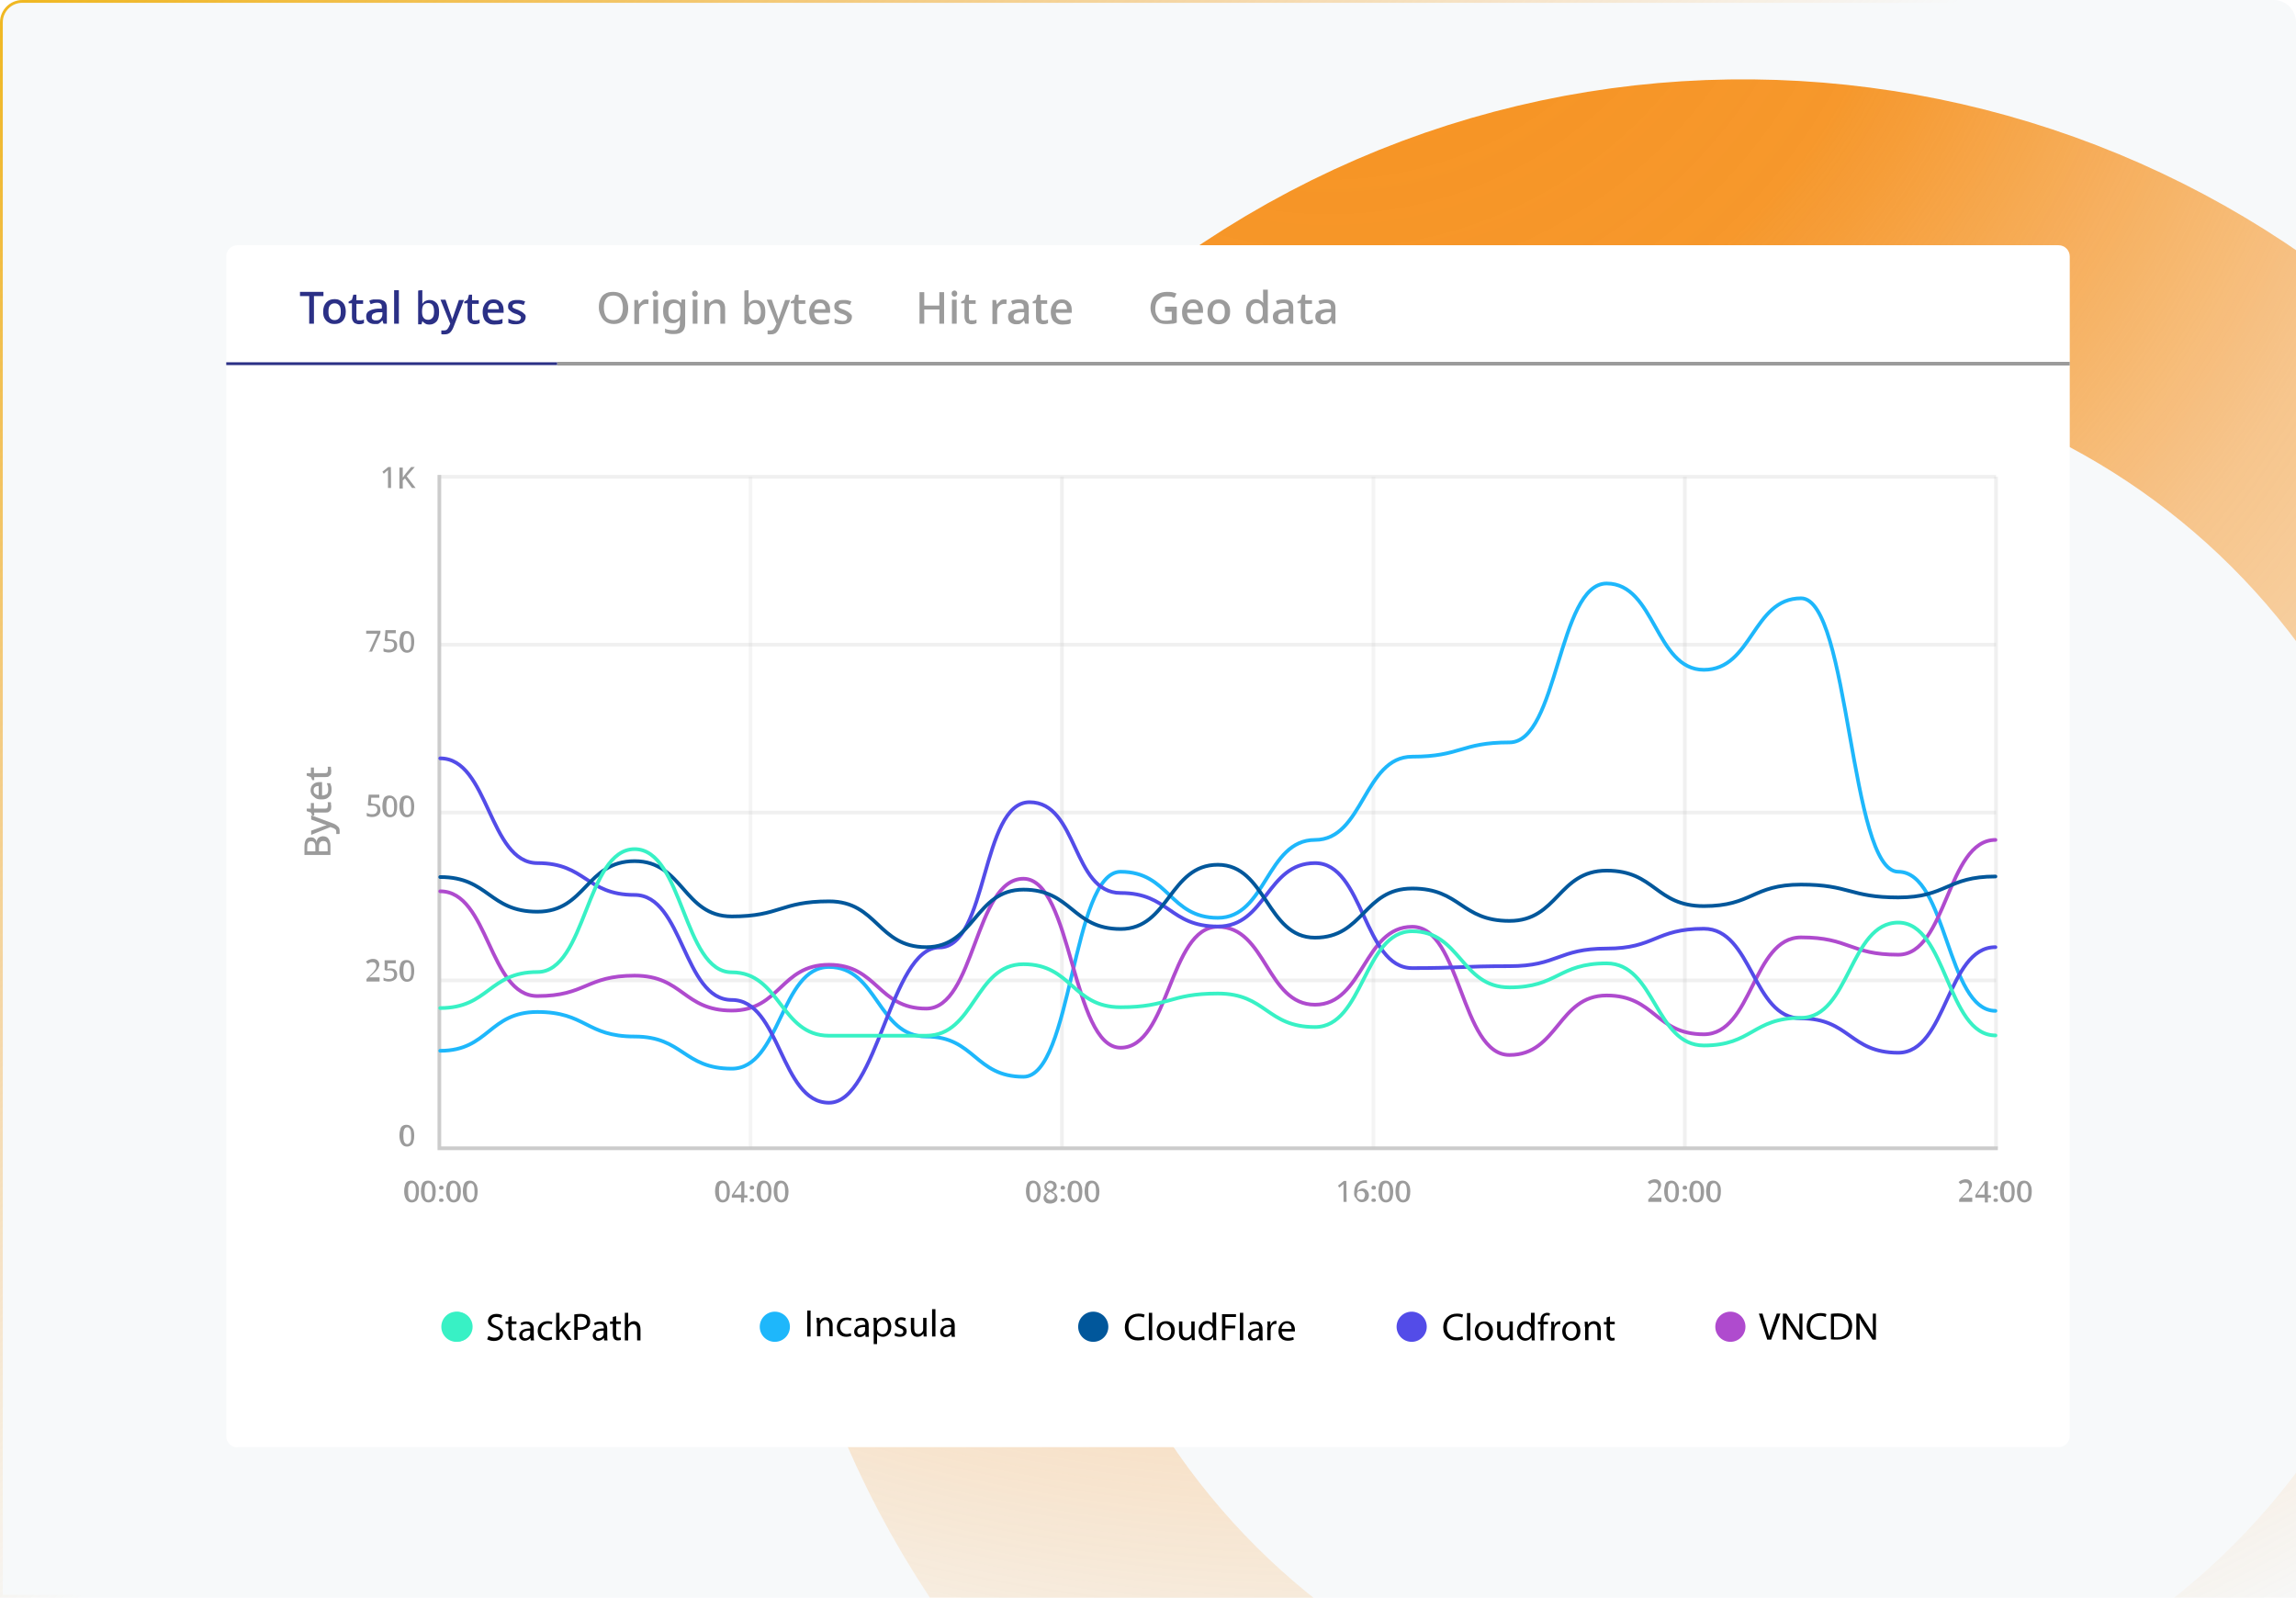 <svg width="822" height="572" viewBox="0 0 822 572" fill="none" xmlns="http://www.w3.org/2000/svg">
<g clip-path="url(#clip0_3451_8303)">
<path d="M0 8C0 3.582 3.582 0 8 0H814C818.418 0 822 3.582 822 8V572H0V8Z" fill="#F7F9FA"/>
<path d="M877.334 219.614C964.997 359.338 922.792 543.672 783.068 631.334C643.344 718.997 459.011 676.793 371.348 537.068C283.686 397.344 325.89 213.011 465.614 125.348C605.338 37.686 789.671 79.89 877.334 219.614Z" stroke="url(#paint0_radial_3451_8303)" stroke-width="102.458"/>
<g clip-path="url(#clip1_3451_8303)">
<g filter="url(#filter0_d_3451_8303)">
<path d="M85 514.2C82.8 514.2 81 512.4 81 510.2V87.8C81 85.6 82.8 83.8 85 83.8H737C739.2 83.8 741 85.6 741 87.8V510.1C741 512.3 739.2 514.1 737 514.1H85V514.2Z" fill="white"/>
</g>
<path d="M112.4 115.9H110.7V106H107.4V104.5H115.8V106H112.4V115.9Z" fill="#2B3086"/>
<path d="M123.8 111.6C123.8 113.1 123.4 114.1 122.7 114.9C121.9 115.7 121 116 119.8 116C119 116 118.3 115.9 117.7 115.5C117 115.1 116.6 114.7 116.2 114C115.8 113.3 115.7 112.5 115.7 111.6C115.7 110.1 116.1 109.1 116.8 108.3C117.5 107.5 118.5 107.1 119.7 107.1C120.5 107.1 121.2 107.2 121.8 107.6C122.5 108 122.9 108.4 123.3 109.1C123.6 109.8 123.8 110.6 123.8 111.6ZM117.6 111.6C117.6 112.5 117.7 113.3 118.1 113.8C118.5 114.3 119 114.6 119.8 114.6C120.6 114.6 121.1 114.3 121.5 113.8C121.9 113.3 122 112.5 122 111.6C122 110.7 121.9 109.9 121.5 109.4C121.1 108.9 120.6 108.6 119.8 108.6C119 108.6 118.5 108.9 118.1 109.4C117.7 109.9 117.6 110.6 117.6 111.6Z" fill="#2B3086"/>
<path d="M129 114.7C129.5 114.7 129.9 114.6 130.3 114.4V115.7C130.2 115.8 129.9 115.8 129.5 116C129.2 116 128.8 116.1 128.6 116.1C128.1 116.1 127.7 116 127.3 115.8C126.9 115.7 126.6 115.4 126.4 115C126.1 114.6 126 114.1 126 113.4V108.6H124.8V108L126 107.3L126.5 105.5H127.6V107.5H130V108.8H127.6V113.6C127.6 114.1 127.7 114.4 128 114.7C128.3 114.6 128.7 114.7 129 114.7Z" fill="#2B3086"/>
<path d="M135.3 107.2C136.4 107.2 137.1 107.5 137.7 107.9C138.2 108.4 138.5 109.1 138.5 110.1V115.9H137.3L136.9 114.7C136.5 115.2 136.1 115.5 135.7 115.8C135.3 116.1 134.7 116 133.9 116C133.1 116 132.4 115.7 131.9 115.3C131.4 114.9 131.1 114.2 131.1 113.3C131.1 112.4 131.4 111.7 132.2 111.3C132.9 110.9 133.9 110.6 135.2 110.5H136.7V110.1C136.7 109.4 136.6 109 136.3 108.8C136 108.5 135.6 108.4 135.1 108.4C134.7 108.4 134.3 108.4 133.9 108.5C133.5 108.6 133.1 108.8 132.7 108.9L132.2 107.7C132.6 107.4 133.1 107.3 133.7 107.2C134.2 107.2 134.7 107.2 135.3 107.2ZM136.8 111.8H135.6C134.7 111.8 134 112.1 133.6 112.3C133.2 112.6 133.1 113 133.1 113.5C133.1 113.9 133.2 114.3 133.5 114.4C133.8 114.7 134.2 114.7 134.6 114.7C135.3 114.7 135.8 114.6 136.2 114.2C136.6 113.8 136.9 113.3 136.9 112.5V111.8H136.8Z" fill="#2B3086"/>
<path d="M142.8 115.9H141.1V103.9H142.8V115.9Z" fill="#2B3086"/>
<path d="M151.2 103.9V106.8C151.2 107.2 151.2 107.5 151.2 107.9C151.2 108.3 151.2 108.4 151.2 108.7H151.3C151.6 108.3 151.8 108 152.2 107.8C152.6 107.6 153.1 107.4 153.8 107.4C154.9 107.4 155.6 107.8 156.3 108.5C157 109.3 157.2 110.3 157.2 111.8C157.2 113.3 156.9 114.4 156.3 115.1C155.6 115.8 154.8 116.2 153.8 116.2C153.1 116.2 152.6 116.1 152.2 115.8C151.8 115.5 151.4 115.3 151.3 115H151.2L150.9 116.1H149.7V104.1C149.8 103.9 151.2 103.9 151.2 103.9ZM153.3 108.5C152.5 108.5 152 108.8 151.6 109.2C151.3 109.7 151.1 110.4 151.1 111.4V111.5C151.1 112.4 151.2 113.2 151.6 113.7C151.9 114.2 152.5 114.5 153.3 114.5C154 114.5 154.5 114.2 154.9 113.7C155.3 113.2 155.4 112.4 155.4 111.5C155.4 109.6 154.8 108.5 153.3 108.5Z" fill="#2B3086"/>
<path d="M157.7 107.3H159.5L161.2 112.2C161.3 112.6 161.5 112.9 161.6 113.3C161.7 113.7 161.7 114 161.9 114.4C161.9 114.1 162 113.7 162.2 113.5C162.3 113.1 162.5 112.7 162.6 112.3L164.3 107.4H166.1L162.4 117C162.1 117.8 161.7 118.5 161.2 119C160.7 119.5 160 119.7 159.2 119.7C158.9 119.7 158.7 119.7 158.5 119.7C158.3 119.7 158.1 119.7 158 119.6V118.3C158.1 118.3 158.3 118.3 158.4 118.3C158.5 118.3 158.8 118.3 158.9 118.3C159.4 118.3 159.8 118.2 160.1 117.9C160.4 117.6 160.6 117.2 160.8 116.8L161.2 115.9L157.7 107.3Z" fill="#2B3086"/>
<path d="M170.4 114.7C170.9 114.7 171.3 114.6 171.7 114.4V115.7C171.6 115.8 171.3 115.8 170.9 116C170.6 116 170.2 116.1 170 116.1C169.5 116.1 169.1 116 168.7 115.8C168.3 115.7 168 115.4 167.8 115C167.5 114.6 167.4 114.1 167.4 113.4V108.6H166.2V108L167.4 107.3L167.9 105.5H169V107.5H171.4V108.8H169V113.6C169 114.1 169.1 114.4 169.4 114.7C169.7 114.6 170.1 114.7 170.4 114.7Z" fill="#2B3086"/>
<path d="M176.8 107.2C177.9 107.2 178.8 107.6 179.4 108.3C180 109 180.3 109.9 180.3 111.1V112H174.6C174.6 112.9 174.9 113.6 175.3 114C175.7 114.5 176.4 114.7 177.1 114.7C177.6 114.7 178.2 114.7 178.6 114.6C179 114.5 179.5 114.3 179.9 114.2V115.7C179.5 116 179 116.1 178.6 116.1C178.2 116.1 177.7 116.2 177 116.2C176.2 116.2 175.4 116.1 174.8 115.7C174.1 115.3 173.6 114.9 173.3 114.2C173 113.5 172.8 112.7 172.8 111.8C172.8 110.9 172.9 110.1 173.3 109.4C173.6 108.7 174.1 108.2 174.6 107.8C175.2 107.3 176 107.2 176.8 107.2ZM176.8 108.5C176.1 108.5 175.7 108.6 175.3 109C174.9 109.4 174.8 109.9 174.6 110.7H178.6C178.6 110 178.5 109.5 178.1 109.1C177.9 108.7 177.5 108.5 176.8 108.5Z" fill="#2B3086"/>
<path d="M188.2 113.4C188.2 114.2 187.9 114.9 187.3 115.4C186.6 115.8 185.8 116.1 184.8 116.1C184.1 116.1 183.7 116.1 183.2 116C182.8 115.9 182.4 115.7 182 115.6V114.1C182.4 114.2 182.8 114.5 183.3 114.6C183.8 114.7 184.4 114.9 184.8 114.9C185.5 114.9 185.9 114.8 186.1 114.6C186.3 114.4 186.5 114.1 186.5 113.8C186.5 113.7 186.5 113.4 186.4 113.3C186.3 113.2 186.1 113 185.7 112.8C185.4 112.7 185 112.4 184.4 112.3C183.9 112 183.3 111.9 183.1 111.6C182.7 111.3 182.4 111.1 182.2 110.8C181.9 110.5 181.9 110.1 181.9 109.6C181.9 108.8 182.2 108.3 182.8 107.9C183.5 107.5 184.1 107.4 185.2 107.4C185.7 107.4 186.3 107.4 186.7 107.5C187.1 107.6 187.6 107.8 188 107.9L187.5 109.2C187.1 109.1 186.7 108.9 186.3 108.8C185.9 108.7 185.5 108.7 185.1 108.7C184 108.7 183.5 109 183.5 109.6C183.5 109.9 183.5 110 183.6 110.1C183.7 110.2 184 110.4 184.3 110.5C184.6 110.6 185 110.8 185.6 111C186.1 111.3 186.5 111.4 186.9 111.7C187.3 112 187.6 112.2 187.8 112.5C188.1 112.6 188.2 113 188.2 113.4Z" fill="#2B3086"/>
<path d="M224.9 110.2C224.9 111.4 224.8 112.4 224.4 113.2C224 114.1 223.5 114.8 222.7 115.2C221.9 115.7 221 116 219.8 116C218.6 116 217.6 115.7 216.9 115.2C216.1 114.7 215.6 114 215.2 113.2C214.8 112.4 214.4 111.4 214.4 110.2C214.4 109 214.5 108.1 214.9 107.2C215.3 106.3 215.8 105.6 216.6 105.2C217.4 104.7 218.3 104.5 219.6 104.5C220.8 104.5 221.7 104.8 222.5 105.2C223.3 105.7 223.8 106.4 224.2 107.2C224.6 108 224.9 109.1 224.9 110.2ZM216.2 110.2C216.2 111.5 216.5 112.6 217 113.4C217.5 114.2 218.5 114.6 219.6 114.6C220.8 114.6 221.7 114.2 222.2 113.4C222.7 112.6 223 111.6 223 110.2C223 108.9 222.7 107.8 222.2 107C221.7 106.2 220.7 105.8 219.6 105.8C218.4 105.8 217.5 106.2 217 107C216.4 107.7 216.2 108.9 216.2 110.2Z" fill="#9B9B9B"/>
<path d="M231.3 107.2C231.7 107.2 232 107.2 232.2 107.3L232.1 108.9C231.8 108.8 231.6 108.8 231.3 108.8C230.9 108.8 230.5 108.9 230.1 109.1C229.7 109.4 229.4 109.6 229.2 110C228.9 110.4 228.8 110.9 228.8 111.5V116H227.1V107.4H228.4L228.7 109C229 108.6 229.4 108.2 229.8 107.8C230.2 107.3 230.7 107.2 231.3 107.2Z" fill="#9B9B9B"/>
<path d="M234.6 104C234.9 104 235.1 104.1 235.3 104.3C235.4 104.4 235.6 104.7 235.6 105.1C235.6 105.5 235.5 105.6 235.3 105.9C235.2 106 234.9 106.2 234.6 106.2C234.3 106.2 234.1 106.1 233.9 105.9C233.8 105.8 233.6 105.5 233.6 105.1C233.6 104.7 233.7 104.4 233.9 104.3C234.3 104.2 234.4 104 234.6 104ZM235.6 107.3V115.9H233.9V107.3H235.6Z" fill="#9B9B9B"/>
<path d="M241.1 107.2C241.6 107.2 242.2 107.3 242.6 107.5C243 107.8 243.4 108 243.8 108.4H243.9L244 107.2H245.3V115.9C245.3 118.4 244 119.6 241.3 119.6C240.6 119.6 240.1 119.6 239.6 119.5C239.1 119.4 238.5 119.2 238.1 119.1V117.6C238.5 117.9 239 118 239.6 118.1C240.1 118.2 240.8 118.2 241.3 118.2C242 118.2 242.5 118.1 242.9 117.5C243.3 117.1 243.4 116.6 243.4 115.8V115.5C243.4 115.4 243.4 115.2 243.4 115C243.4 114.8 243.4 114.6 243.4 114.5C243.1 114.9 242.7 115.3 242.3 115.4C241.9 115.7 241.4 115.7 240.8 115.7C239.7 115.7 238.8 115.3 238.3 114.5C237.6 113.7 237.4 112.7 237.4 111.2C237.4 109.9 237.7 108.7 238.3 107.9C239.1 107.6 240.1 107.2 241.1 107.2ZM241.4 108.5C240.7 108.5 240.2 108.8 239.8 109.3C239.4 109.8 239.3 110.6 239.3 111.5C239.3 112.6 239.4 113.2 239.8 113.7C240.2 114.2 240.7 114.5 241.4 114.5C242.2 114.5 242.7 114.2 243.1 113.8C243.5 113.4 243.6 112.6 243.6 111.7V111.4C243.6 110.3 243.5 109.6 243.1 109C242.8 108.8 242.2 108.5 241.4 108.5Z" fill="#9B9B9B"/>
<path d="M248.8 104C249.1 104 249.3 104.1 249.5 104.3C249.6 104.4 249.8 104.7 249.8 105.1C249.8 105.5 249.7 105.6 249.5 105.9C249.4 106 249.1 106.2 248.8 106.2C248.5 106.2 248.3 106.1 248.1 105.9C248 105.8 247.8 105.5 247.8 105.1C247.8 104.7 247.9 104.4 248.1 104.3C248.4 104.2 248.5 104 248.8 104ZM249.7 107.3V115.9H248V107.3H249.7Z" fill="#9B9B9B"/>
<path d="M256.6 107.2C257.7 107.2 258.3 107.5 258.8 108C259.3 108.5 259.6 109.3 259.6 110.4V115.9H257.9V110.6C257.9 109.3 257.4 108.6 256.2 108.6C255.3 108.6 254.7 108.9 254.4 109.4C254 109.9 253.9 110.7 253.9 111.6V116H252.2V107.4H253.5L253.8 108.6H253.9C254.2 108.2 254.6 107.8 255.1 107.7C255.5 107.3 256 107.2 256.6 107.2Z" fill="#9B9B9B"/>
<path d="M268 103.9V106.8C268 107.2 268 107.5 268 107.9C268 108.3 268 108.4 268 108.7H268.1C268.4 108.3 268.6 108 269 107.8C269.4 107.5 269.9 107.4 270.6 107.4C271.7 107.4 272.4 107.8 273.1 108.5C273.8 109.3 274 110.3 274 111.8C274 113.3 273.7 114.4 273.1 115.1C272.5 115.8 271.6 116.2 270.6 116.2C269.9 116.2 269.4 116.1 269 115.8C268.6 115.5 268.2 115.3 268.1 115H268L267.7 116.1H266.5V104.1C266.6 103.9 268 103.9 268 103.9ZM270.3 108.5C269.5 108.5 269 108.8 268.6 109.2C268.3 109.7 268.1 110.4 268.1 111.4V111.5C268.1 112.4 268.2 113.2 268.6 113.7C268.9 114.2 269.5 114.5 270.3 114.5C271 114.5 271.5 114.2 271.9 113.7C272.3 113.2 272.4 112.4 272.4 111.5C272.3 109.6 271.6 108.5 270.3 108.5Z" fill="#9B9B9B"/>
<path d="M274.5 107.3H276.3L278 112.2C278.1 112.6 278.3 112.9 278.4 113.3C278.5 113.7 278.5 114 278.7 114.4C278.7 114.1 278.8 113.7 279 113.5C279.1 113.1 279.3 112.7 279.4 112.3L281.1 107.4H282.9L279.2 117C278.9 117.8 278.5 118.5 278 119C277.5 119.5 276.8 119.7 276 119.7C275.7 119.7 275.5 119.7 275.3 119.7C275.1 119.7 274.9 119.7 274.8 119.6V118.3C274.9 118.3 275.1 118.3 275.2 118.3C275.3 118.3 275.6 118.3 275.7 118.3C276.2 118.3 276.6 118.2 276.9 117.9C277.2 117.6 277.4 117.2 277.6 116.8L278 115.9L274.5 107.3Z" fill="#9B9B9B"/>
<path d="M287.3 114.7C287.8 114.7 288.2 114.6 288.6 114.4V115.7C288.5 115.8 288.2 115.8 287.8 116C287.5 116 287.1 116.1 286.9 116.1C286.4 116.1 286 116 285.6 115.8C285.2 115.7 284.9 115.4 284.7 115C284.4 114.6 284.3 114.1 284.3 113.4V108.6H283.1V108L284.3 107.3L284.8 105.5H285.9V107.5H288.3V108.8H285.9V113.6C285.9 114.1 286 114.4 286.3 114.7C286.7 114.6 286.9 114.7 287.3 114.7Z" fill="#9B9B9B"/>
<path d="M293.7 107.2C294.8 107.2 295.7 107.6 296.3 108.3C297 109 297.2 109.9 297.2 111.1V112H291.5C291.5 112.9 291.8 113.6 292.2 114C292.6 114.5 293.3 114.7 294 114.7C294.5 114.7 295.1 114.7 295.5 114.6C295.9 114.5 296.4 114.3 296.8 114.2V115.7C296.4 116 295.9 116.1 295.5 116.1C295.1 116.1 294.6 116.2 293.9 116.2C293.1 116.2 292.3 116.1 291.7 115.7C291 115.3 290.5 114.9 290.2 114.2C289.9 113.5 289.7 112.7 289.7 111.8C289.7 110.9 289.8 110.1 290.2 109.4C290.5 108.7 291 108.2 291.5 107.8C292.1 107.3 292.9 107.2 293.7 107.2ZM293.7 108.5C293 108.5 292.6 108.6 292.2 109C291.8 109.4 291.7 109.9 291.5 110.7H295.5C295.5 110 295.4 109.5 295 109.1C294.8 108.7 294.3 108.5 293.7 108.5Z" fill="#9B9B9B"/>
<path d="M305 113.4C305 114.2 304.7 114.9 304.1 115.4C303.4 115.8 302.6 116.1 301.6 116.1C300.9 116.1 300.5 116.1 300 116C299.6 115.9 299.2 115.7 298.8 115.6V114.1C299.2 114.2 299.6 114.5 300.1 114.6C300.6 114.7 301.2 114.9 301.6 114.9C302.3 114.9 302.7 114.8 302.9 114.6C303.1 114.4 303.3 114.1 303.3 113.8C303.3 113.7 303.3 113.4 303.2 113.3C303.1 113.2 302.9 113 302.5 112.8C302.2 112.7 301.8 112.4 301.2 112.3C300.7 112 300.1 111.9 299.9 111.6C299.5 111.3 299.2 111.1 299 110.8C298.7 110.5 298.7 110.1 298.7 109.6C298.7 108.8 299 108.3 299.6 107.9C300.3 107.5 300.9 107.4 302 107.4C302.5 107.4 303.1 107.4 303.5 107.5C303.9 107.6 304.4 107.8 304.8 107.9L304.3 109.2C303.9 109.1 303.5 108.9 303.1 108.8C302.7 108.7 302.3 108.7 301.9 108.7C300.8 108.7 300.3 109 300.3 109.6C300.3 109.9 300.3 110 300.4 110.1C300.5 110.2 300.8 110.4 301.1 110.5C301.4 110.6 301.8 110.8 302.4 111C302.9 111.3 303.3 111.4 303.7 111.7C304.1 112 304.4 112.2 304.6 112.5C304.9 112.6 305 113 305 113.4Z" fill="#9B9B9B"/>
<path d="M338 115.9H336.3V110.8H330.9V115.9H329.2V104.6H330.9V109.4H336.3V104.6H338V115.9Z" fill="#9B9B9B"/>
<path d="M341.7 104C342 104 342.2 104.1 342.4 104.3C342.5 104.4 342.7 104.7 342.7 105.1C342.7 105.5 342.6 105.6 342.4 105.9C342.3 106 342 106.2 341.7 106.2C341.4 106.2 341.2 106.1 341 105.9C340.9 105.8 340.7 105.5 340.7 105.1C340.7 104.7 340.8 104.4 341 104.3C341.2 104.2 341.4 104 341.7 104ZM342.5 107.3V115.9H340.8V107.3H342.5Z" fill="#9B9B9B"/>
<path d="M348.3 114.7C348.8 114.7 349.2 114.6 349.6 114.4V115.7C349.5 115.8 349.2 115.8 348.8 116C348.5 116 348.1 116.1 347.9 116.1C347.4 116.1 347 116 346.6 115.8C346.2 115.7 345.9 115.4 345.7 115C345.5 114.6 345.3 114.1 345.3 113.4V108.6H344.1V108L345.3 107.3L345.8 105.5H346.9V107.5H349.3V108.8H346.9V113.6C346.9 114.1 347 114.4 347.3 114.7C347.6 114.6 347.9 114.7 348.3 114.7Z" fill="#9B9B9B"/>
<path d="M359.5 107.2C359.9 107.2 360.2 107.2 360.4 107.3L360.3 108.9C360 108.8 359.8 108.8 359.5 108.8C359.1 108.8 358.7 108.9 358.3 109.1C357.9 109.4 357.6 109.6 357.4 110C357.1 110.4 357 110.9 357 111.5V116H355.3V107.4H356.6L356.9 109C357.2 108.6 357.6 108.2 358 107.8C358.3 107.3 359 107.2 359.5 107.2Z" fill="#9B9B9B"/>
<path d="M365.1 107.2C366.2 107.2 366.9 107.5 367.5 107.9C368 108.4 368.3 109.1 368.3 110.1V115.9H367L366.6 114.7C366.2 115.2 365.8 115.5 365.4 115.8C365 116.1 364.5 116.1 363.7 116.1C362.9 116.1 362.2 115.8 361.7 115.4C361.2 115 360.9 114.3 360.9 113.4C360.9 112.5 361.2 111.8 362 111.4C362.7 111 363.7 110.7 365 110.6H366.5V110.2C366.5 109.5 366.4 109.1 366.1 108.9C365.8 108.6 365.4 108.5 364.9 108.5C364.5 108.5 364.1 108.5 363.7 108.6C363.3 108.7 362.9 108.9 362.5 109L362 107.8C362.4 107.5 362.9 107.4 363.5 107.3C364 107.2 364.5 107.2 365.1 107.2ZM366.6 111.8H365.4C364.5 111.8 363.8 112.1 363.4 112.3C363 112.6 362.9 113 362.9 113.5C362.9 113.9 363 114.3 363.3 114.4C363.6 114.7 364 114.7 364.4 114.7C365.1 114.7 365.6 114.6 366 114.2C366.4 113.8 366.7 113.3 366.7 112.5V111.8H366.6Z" fill="#9B9B9B"/>
<path d="M373.9 114.7C374.4 114.7 374.8 114.6 375.2 114.4V115.7C375.1 115.8 374.8 115.8 374.4 116C374.1 116 373.7 116.1 373.5 116.1C373 116.1 372.6 116 372.2 115.8C371.8 115.7 371.5 115.4 371.3 115C371 114.6 370.9 114.1 370.9 113.4V108.6H369.7V108L370.9 107.3L371.4 105.5H372.5V107.5H374.9V108.8H372.8V113.6C372.8 114.1 372.9 114.4 373.2 114.7C373.2 114.6 373.5 114.7 373.9 114.7Z" fill="#9B9B9B"/>
<path d="M380.2 107.2C381.3 107.2 382.2 107.6 382.8 108.3C383.5 109 383.7 109.9 383.7 111.1V112H378C378 112.9 378.3 113.6 378.7 114C379.1 114.5 379.8 114.7 380.5 114.7C381 114.7 381.6 114.7 382 114.6C382.4 114.5 382.9 114.3 383.3 114.2V115.7C382.9 116 382.4 116.1 382 116.1C381.6 116.1 381.1 116.2 380.4 116.2C379.6 116.2 378.8 116.1 378.2 115.7C377.5 115.3 377 114.9 376.7 114.2C376.4 113.5 376.2 112.7 376.2 111.8C376.2 110.9 376.3 110.1 376.7 109.4C377 108.7 377.5 108.2 378 107.8C378.7 107.3 379.6 107.2 380.2 107.2ZM380.2 108.5C379.5 108.5 379.1 108.6 378.7 109C378.3 109.4 378.2 109.9 378 110.7H382C382 110 381.9 109.5 381.5 109.1C381.4 108.7 380.9 108.5 380.2 108.5Z" fill="#9B9B9B"/>
<path d="M417.2 109.8H421.3V115.5C420.6 115.8 420.1 115.9 419.5 115.9C418.8 116 418.2 116 417.4 116C415.7 116 414.4 115.5 413.4 114.4C412.5 113.3 411.9 111.9 411.9 110.2C411.9 109 412.2 108 412.6 107.2C413 106.3 413.8 105.6 414.6 105.2C415.4 104.8 416.6 104.5 417.8 104.5C418.5 104.5 419 104.5 419.6 104.6C420.1 104.7 420.7 104.9 421.2 105.1L420.5 106.6C420.1 106.5 419.7 106.3 419.2 106.2C418.7 106.1 418.3 106.1 417.7 106.1C416.9 106.1 416.1 106.2 415.6 106.6C415.1 107 414.5 107.4 414.1 108.1C413.8 108.8 413.6 109.6 413.6 110.5C413.6 111.3 413.7 112.1 414 112.7C414.3 113.3 414.7 113.9 415.2 114.3C415.7 114.7 416.5 114.8 417.4 114.8C417.8 114.8 418.2 114.8 418.6 114.7C419 114.6 419.3 114.6 419.5 114.6V111.6H417.1V109.8H417.2Z" fill="#9B9B9B"/>
<path d="M427.2 107.2C428.3 107.2 429.2 107.6 429.8 108.3C430.4 109 430.7 109.9 430.7 111.1V112H425C425 112.9 425.3 113.6 425.7 114C426.1 114.4 426.8 114.7 427.5 114.7C428 114.7 428.6 114.7 429 114.6C429.4 114.5 429.9 114.3 430.3 114.2V115.7C429.9 116 429.4 116.1 429 116.1C428.6 116.1 428.1 116.2 427.4 116.2C426.6 116.2 425.8 116.1 425.2 115.7C424.5 115.4 424 114.9 423.7 114.2C423.3 113.5 423.2 112.7 423.2 111.8C423.2 110.9 423.3 110.1 423.7 109.4C424 108.7 424.5 108.2 425 107.8C425.8 107.3 426.4 107.2 427.2 107.2ZM427.2 108.5C426.5 108.5 426.1 108.6 425.7 109C425.3 109.4 425.2 109.9 425 110.7H429C429 110 428.9 109.5 428.5 109.1C428.3 108.7 427.9 108.5 427.2 108.5Z" fill="#9B9B9B"/>
<path d="M440.4 111.6C440.4 113.1 440 114.1 439.3 114.9C438.6 115.7 437.6 116.1 436.4 116.1C435.6 116.1 434.9 116 434.3 115.6C433.6 115.2 433.2 114.8 432.8 114.1C432.4 113.4 432.3 112.6 432.3 111.7C432.3 110.2 432.7 109.2 433.4 108.4C434.1 107.6 435.1 107.2 436.3 107.2C437.1 107.2 437.8 107.3 438.4 107.7C439.1 108.1 439.5 108.5 439.9 109.2C440.3 109.9 440.4 110.6 440.4 111.6ZM434.1 111.6C434.1 112.5 434.2 113.3 434.6 113.8C435 114.3 435.5 114.6 436.3 114.6C437.1 114.6 437.6 114.3 438 113.8C438.4 113.3 438.5 112.5 438.5 111.6C438.5 110.7 438.4 109.9 438 109.4C437.6 108.9 437.1 108.6 436.3 108.6C435.5 108.6 435 108.9 434.6 109.4C434.4 109.8 434.1 110.6 434.1 111.6Z" fill="#9B9B9B"/>
<path d="M449.5 116C448.4 116 447.7 115.6 447 114.9C446.3 114.1 446.1 113.1 446.1 111.6C446.1 110.1 446.4 109 447 108.3C447.7 107.5 448.5 107.1 449.5 107.1C450.2 107.1 450.7 107.2 451.1 107.5C451.5 107.8 451.9 108 452.2 108.4H452.3C452.3 108.3 452.3 108 452.2 107.7C452.2 107.4 452.2 107.2 452.2 106.9V103.7H453.9V115.7H452.6L452.3 114.5H452.2C451.9 114.9 451.7 115.2 451.3 115.4C450.7 115.9 450.2 116 449.5 116ZM449.9 114.6C450.7 114.6 451.4 114.3 451.6 113.9C452 113.5 452.1 112.7 452.1 111.8V111.5C452.1 110.4 452 109.8 451.6 109.3C451.2 108.8 450.7 108.5 449.8 108.5C449.1 108.5 448.6 108.8 448.2 109.3C447.8 109.8 447.7 110.6 447.7 111.5C447.7 112.4 447.8 113.2 448.2 113.7C448.8 114.5 449.3 114.6 449.9 114.6Z" fill="#9B9B9B"/>
<path d="M459.8 107.2C460.9 107.2 461.6 107.5 462.2 107.9C462.7 108.4 463 109.1 463 110.1V115.9H461.8L461.4 114.7C461 115.2 460.6 115.5 460.2 115.8C459.8 116.1 459.3 116.1 458.5 116.1C457.7 116.1 457 115.8 456.5 115.4C456 115 455.7 114.3 455.7 113.4C455.7 112.5 456 111.8 456.8 111.4C457.5 111 458.5 110.7 459.8 110.6H461.3V110.2C461.3 109.5 461.2 109.1 460.9 108.9C460.6 108.6 460.2 108.5 459.7 108.5C459.3 108.5 458.9 108.5 458.5 108.6C458.1 108.7 457.7 108.9 457.3 109L456.8 107.8C457.2 107.5 457.7 107.4 458.1 107.3C458.7 107.2 459.2 107.2 459.8 107.2ZM461.3 111.8H460.1C459.2 111.8 458.5 112.1 458.1 112.3C457.7 112.6 457.6 113 457.6 113.5C457.6 113.9 457.7 114.3 458 114.4C458.3 114.5 458.7 114.7 459.1 114.7C459.8 114.7 460.3 114.6 460.7 114.2C461.1 113.8 461.4 113.3 461.4 112.5V111.8H461.3Z" fill="#9B9B9B"/>
<path d="M468.7 114.7C469.2 114.7 469.6 114.6 470 114.4V115.7C469.9 115.8 469.6 115.8 469.2 116C468.9 116 468.5 116.1 468.3 116.1C467.8 116.1 467.4 116 467 115.8C466.6 115.7 466.3 115.4 466.1 115C465.9 114.6 465.7 114.1 465.7 113.4V108.6H464.5V108L465.7 107.3L466.2 105.5H467.3V107.5H469.7V108.8H467.3V113.6C467.3 114.1 467.4 114.4 467.7 114.7C467.9 114.9 468.3 114.7 468.7 114.7Z" fill="#9B9B9B"/>
<path d="M474.9 107.2C476 107.2 476.7 107.5 477.3 107.9C477.8 108.4 478.1 109.1 478.1 110.1V115.9H477L476.6 114.7C476.2 115.2 475.8 115.5 475.4 115.8C475 116.1 474.5 116.1 473.7 116.1C472.9 116.1 472.2 115.8 471.7 115.4C471.2 115 470.9 114.3 470.9 113.4C470.9 112.5 471.2 111.8 472 111.4C472.7 111 473.7 110.7 475 110.6H476.5V110.2C476.5 109.5 476.4 109.1 476.1 108.9C475.8 108.6 475.4 108.5 474.9 108.5C474.5 108.5 474.1 108.5 473.7 108.6C473.3 108.7 472.9 108.9 472.5 109L472 107.8C472.4 107.5 472.9 107.4 473.5 107.3C473.8 107.2 474.4 107.2 474.9 107.2ZM476.5 111.8H475.3C474.4 111.8 473.7 112.1 473.3 112.3C472.9 112.6 472.8 113 472.8 113.5C472.8 113.9 472.9 114.3 473.2 114.4C473.5 114.7 473.9 114.7 474.3 114.7C475 114.7 475.5 114.6 475.9 114.2C476.3 113.8 476.6 113.3 476.6 112.5V111.8H476.5Z" fill="#9B9B9B"/>
<path d="M109 306.3V303.5C109 302.3 109.1 301.4 109.5 300.7C109.9 300 110.4 299.8 111.3 299.8C111.8 299.8 112.4 299.9 112.6 300.2C113 300.5 113.3 300.9 113.3 301.5C113.4 301.1 113.4 300.8 113.7 300.4C113.8 300.1 114.1 299.9 114.4 299.7C114.7 299.6 115.1 299.4 115.6 299.4C116.5 299.4 117.2 299.7 117.6 300.3C118.1 301 118.3 301.8 118.3 302.7V306.1H109V306.3ZM112.9 304.8V303.2C112.9 302.4 112.8 302 112.5 301.6C112.2 301.3 112 301.2 111.4 301.2C110.8 301.2 110.6 301.3 110.3 301.7C110 302.1 110 302.6 110 303.3V304.8H112.9ZM114.1 304.8H117.3V303.1C117.3 302.3 117.2 301.8 116.9 301.5C116.6 301.2 116.2 301.1 115.7 301.1C115.3 301.1 114.9 301.2 114.6 301.6C114.3 302 114.2 302.5 114.2 303.3V304.8H114.1Z" fill="#9B9B9B"/>
<path d="M111.4 298.9V297.4L115.5 295.9C115.8 295.8 116.2 295.6 116.4 295.6C116.7 295.5 116.9 295.5 117.2 295.5C116.9 295.5 116.7 295.4 116.4 295.2C116.1 295.1 115.7 295.1 115.5 294.9L111.4 293.4V291.9L119.5 294.9C120.2 295.2 120.7 295.6 121.1 296C121.5 296.4 121.6 296.9 121.6 297.7C121.6 298 121.6 298.1 121.6 298.2C121.6 298.3 121.6 298.5 121.5 298.6H120.4C120.4 298.5 120.4 298.3 120.4 298.2C120.4 298.1 120.4 297.9 120.4 297.8C120.4 297.4 120.3 297 120 296.9C119.7 296.6 119.5 296.5 119.1 296.4L118.3 296.1L111.4 298.9Z" fill="#9B9B9B"/>
<path d="M117.4 288.3C117.4 287.9 117.4 287.5 117.3 287.2H118.4C118.5 287.3 118.5 287.6 118.5 287.9C118.5 288.2 118.6 288.4 118.6 288.7C118.6 289.1 118.5 289.5 118.5 289.8C118.4 290.1 118.1 290.3 117.8 290.6C117.5 290.9 117 290.9 116.5 290.9H112.5V292H111.8L111.3 290.9L109.8 290.4V289.5H111.3V287.5H112.4V289.5H116.4C116.8 289.5 117.1 289.4 117.2 289.2C117.3 288.8 117.4 288.6 117.4 288.3Z" fill="#9B9B9B"/>
<path d="M111.2 283C111.2 282.1 111.5 281.3 112.1 280.8C112.6 280.3 113.4 280 114.5 280H115.3V284.8C116.1 284.8 116.6 284.5 117 284.3C117.4 283.9 117.5 283.4 117.5 282.7C117.5 282.3 117.5 281.8 117.4 281.5C117.3 281.1 117.1 280.8 117 280.4H118.2C118.3 280.8 118.5 281.1 118.6 281.5C118.7 281.9 118.7 282.3 118.7 282.8C118.7 283.5 118.6 284.1 118.3 284.6C118 285.1 117.6 285.5 117.1 285.8C116.6 286.1 115.9 286.2 115.1 286.2C114.3 286.2 113.6 286.1 113.1 285.8C112.6 285.5 112.2 285.1 111.8 284.7C111.4 284.2 111.2 283.6 111.2 283ZM112.3 283C112.3 283.5 112.4 283.9 112.8 284.2C113.2 284.5 113.6 284.7 114.1 284.7V281.4C113.6 281.4 113 281.5 112.8 281.8C112.4 282 112.3 282.4 112.3 283Z" fill="#9B9B9B"/>
<path d="M117.4 275.6C117.4 275.2 117.4 274.8 117.3 274.5H118.4C118.5 274.6 118.5 274.9 118.5 275.2C118.5 275.5 118.6 275.7 118.6 276C118.6 276.4 118.5 276.8 118.5 277.1C118.4 277.4 118.1 277.6 117.8 277.9C117.5 278.2 117 278.2 116.5 278.2H112.5V279.3H111.8L111.3 278.2L109.8 277.7V276.8H111.3V274.8H112.4V276.8H116.4C116.8 276.8 117.1 276.7 117.2 276.5C117.3 276.2 117.4 276 117.4 275.6Z" fill="#9B9B9B"/>
<path d="M81 130.2H199.5" stroke="#2B3086" stroke-miterlimit="10"/>
<path d="M199.5 130.2H741" stroke="#9B9B9B" stroke-width="1.32" stroke-miterlimit="10"/>
<path d="M163.9 480.3C166.827 480.3 169.2 477.927 169.2 475C169.2 472.073 166.827 469.7 163.9 469.7C160.973 469.7 158.6 472.073 158.6 475C158.6 477.927 160.973 480.3 163.9 480.3Z" fill="#38F1C5"/>
<path d="M140 174.7H138.9V169.7C138.9 169.4 138.9 169.2 138.9 169C138.9 168.9 138.9 168.6 138.9 168.3C138.8 168.4 138.8 168.4 138.6 168.6C138.5 168.7 138.3 168.7 138.2 168.9L137.4 169.6L136.9 168.9L139 167.2H139.9C140 167.1 140 174.7 140 174.7Z" fill="#9B9B9B"/>
<path d="M148.8 174.7H147.5L145 171.3L144.2 172V174.9H143V167.4H144.2V171C144.3 170.7 144.6 170.6 144.7 170.3C144.8 170 145.1 169.9 145.2 169.6L147.2 167.2H148.5L145.6 170.5L148.8 174.7Z" fill="#9B9B9B"/>
<path d="M133.7 287.8C134.5 287.8 135 287.9 135.5 288.3C136 288.7 136.2 289.2 136.2 290C136.2 290.8 135.9 291.5 135.4 291.8C134.9 292.2 134.2 292.5 133.3 292.5C132.9 292.5 132.5 292.5 132.2 292.4C131.9 292.3 131.5 292.3 131.3 292.1V291C131.6 291.1 131.8 291.3 132.2 291.4C132.6 291.5 132.9 291.5 133.3 291.5C133.8 291.5 134.2 291.4 134.6 291.1C134.9 290.8 135.1 290.4 135.1 289.9C135.1 289.5 135 289.1 134.7 288.8C134.4 288.5 133.9 288.4 133.4 288.4C133.3 288.4 133 288.4 132.7 288.4C132.4 288.4 132.3 288.5 132.2 288.5L131.7 288.2L132 284.5H135.8V285.6H132.9L132.8 287.6C132.9 287.6 133.1 287.6 133.2 287.5C133.1 287.8 133.4 287.8 133.7 287.8Z" fill="#9B9B9B"/>
<path d="M142.2 288.7C142.2 289.5 142.1 290.2 141.9 290.8C141.8 291.3 141.5 291.9 141.1 292.1C140.7 292.4 140.2 292.6 139.6 292.6C138.7 292.6 138.1 292.2 137.6 291.5C137.1 290.8 136.9 289.9 136.9 288.6C136.9 287.8 137 287.1 137.2 286.5C137.3 286 137.6 285.4 138 285.2C138.4 284.9 138.9 284.8 139.5 284.8C140.4 284.8 141 285.2 141.5 285.9C142.1 286.5 142.2 287.5 142.2 288.7ZM138.3 288.7C138.3 289.6 138.4 290.4 138.6 290.9C138.9 291.4 139.1 291.7 139.7 291.7C140.3 291.7 140.6 291.4 140.8 290.9C141.1 290.4 141.1 289.7 141.1 288.7C141.1 287.8 141 287 140.8 286.5C140.5 286 140.3 285.7 139.7 285.7C139.1 285.7 138.8 286 138.6 286.5C138.4 287 138.3 287.8 138.3 288.7Z" fill="#9B9B9B"/>
<path d="M148.3 288.7C148.3 289.5 148.2 290.2 148 290.8C147.9 291.3 147.6 291.9 147.2 292.1C146.8 292.4 146.3 292.6 145.7 292.6C144.8 292.6 144.2 292.2 143.7 291.5C143.2 290.8 143 289.9 143 288.6C143 287.8 143.1 287.1 143.3 286.5C143.4 286 143.7 285.4 144.1 285.2C144.5 284.9 145 284.8 145.6 284.8C146.5 284.8 147.1 285.2 147.6 285.9C148.1 286.5 148.3 287.5 148.3 288.7ZM144.4 288.7C144.4 289.6 144.5 290.4 144.7 290.9C145 291.4 145.2 291.7 145.8 291.7C146.4 291.7 146.7 291.4 146.9 290.9C147.2 290.4 147.2 289.7 147.2 288.7C147.2 287.8 147.1 287 146.9 286.5C146.6 286 146.4 285.7 145.8 285.7C145.2 285.7 144.9 286 144.7 286.5C144.5 287 144.4 287.8 144.4 288.7Z" fill="#9B9B9B"/>
<path d="M136.2 351.4H131.2V350.5L133.2 348.5C133.6 348.1 133.9 347.8 134.1 347.4C134.4 347 134.5 346.9 134.6 346.6C134.7 346.3 134.7 346.1 134.7 345.7C134.7 345.3 134.6 345 134.3 344.8C134 344.5 133.8 344.5 133.4 344.5C133 344.5 132.7 344.5 132.5 344.6C132.2 344.7 132 344.9 131.7 345.1L131 344.3C131.3 344 131.7 343.8 132.1 343.6C132.5 343.5 132.9 343.3 133.4 343.3C134.1 343.3 134.7 343.4 135.1 343.8C135.5 344.2 135.8 344.6 135.8 345.3C135.8 345.7 135.7 346.1 135.5 346.4C135.4 346.8 135.1 347.1 134.8 347.5C134.5 347.9 134.1 348.2 133.7 348.6L132.2 349.9H135.9V351.4H136.2Z" fill="#9B9B9B"/>
<path d="M139.7 346.7C140.5 346.7 141 346.8 141.5 347.2C141.9 347.6 142.2 348.1 142.2 348.9C142.2 349.7 141.9 350.4 141.4 350.7C140.9 351.1 140.2 351.4 139.3 351.4C138.9 351.4 138.5 351.4 138.2 351.3C137.8 351.2 137.5 351.2 137.3 351V350C137.6 350.1 137.8 350.3 138.2 350.4C138.6 350.5 138.9 350.5 139.3 350.5C139.8 350.5 140.2 350.4 140.6 350.1C140.9 349.8 141.1 349.4 141.1 348.9C141.1 348.5 141 348.1 140.7 347.8C140.4 347.5 139.9 347.4 139.4 347.4C139.3 347.4 139 347.4 138.7 347.4C138.4 347.4 138.3 347.5 138.2 347.5L137.7 347.2V343.8H141.7V344.9H138.8L138.7 346.9C138.8 346.9 139 346.9 139.1 346.8C139.2 346.7 139.5 346.7 139.7 346.7Z" fill="#9B9B9B"/>
<path d="M148.3 347.6C148.3 348.4 148.2 349.1 148 349.7C147.9 350.2 147.6 350.8 147.2 351C146.8 351.3 146.3 351.5 145.7 351.5C144.8 351.5 144.2 351.1 143.7 350.4C143.3 349.7 143 348.8 143 347.5C143 346.7 143.1 346 143.3 345.4C143.4 344.9 143.7 344.3 144.1 344.1C144.5 343.8 145 343.7 145.6 343.7C146.5 343.7 147.1 344.1 147.6 344.8C148.1 345.5 148.3 346.4 148.3 347.6ZM144.4 347.6C144.4 348.5 144.5 349.3 144.7 349.8C145 350.3 145.2 350.6 145.8 350.6C146.4 350.6 146.7 350.3 146.9 349.8C147.2 349.3 147.2 348.6 147.2 347.6C147.2 346.7 147.1 345.9 146.9 345.4C146.6 344.9 146.4 344.6 145.8 344.6C145.2 344.6 144.9 344.9 144.7 345.4C144.5 345.9 144.4 346.7 144.4 347.6Z" fill="#9B9B9B"/>
<path d="M132.1 233.5L135.1 226.9H131.1V225.8H136.2V226.6L133.2 233.3H132V233.5H132.1Z" fill="#9B9B9B"/>
<path d="M139.7 228.9C140.5 228.9 141 229 141.5 229.4C142 229.8 142.2 230.3 142.2 231.1C142.2 231.9 141.9 232.6 141.4 232.9C140.9 233.3 140.2 233.6 139.3 233.6C138.9 233.6 138.5 233.6 138.2 233.5C137.9 233.4 137.5 233.4 137.3 233.2V232.1C137.6 232.2 137.8 232.4 138.2 232.5C138.6 232.6 138.9 232.6 139.3 232.6C139.8 232.6 140.2 232.5 140.6 232.2C140.9 231.9 141.1 231.5 141.1 231C141.1 230.6 141 230.2 140.7 229.9C140.4 229.6 139.9 229.5 139.4 229.5C139.3 229.5 139 229.5 138.7 229.5C138.4 229.5 138.3 229.6 138.2 229.6L137.7 229.3L138 225.6H141.7V226.7H138.8L138.7 228.7C138.8 228.7 139 228.7 139.1 228.6C139.2 228.9 139.5 228.9 139.7 228.9Z" fill="#9B9B9B"/>
<path d="M148.3 229.8C148.3 230.6 148.2 231.3 148 231.9C147.9 232.4 147.6 233 147.2 233.2C146.8 233.5 146.3 233.7 145.7 233.7C144.8 233.7 144.2 233.3 143.7 232.6C143.2 231.9 143 231 143 229.7C143 228.9 143.1 228.2 143.3 227.6C143.4 227.1 143.7 226.5 144.1 226.3C144.5 226 145 225.9 145.6 225.9C146.5 225.9 147.1 226.3 147.6 227C148.1 227.6 148.3 228.5 148.3 229.8ZM144.4 229.8C144.4 230.7 144.5 231.5 144.7 232C145 232.5 145.2 232.8 145.8 232.8C146.4 232.8 146.7 232.5 146.9 232C147.2 231.5 147.2 230.8 147.2 229.8C147.2 228.9 147.1 228.1 146.9 227.6C146.6 227.1 146.4 226.8 145.8 226.8C145.2 226.8 144.9 227.1 144.7 227.6C144.5 228.1 144.4 228.8 144.4 229.8Z" fill="#9B9B9B"/>
<path d="M148.3 406.6C148.3 407.4 148.2 408.1 148 408.7C147.9 409.2 147.6 409.8 147.2 410C146.8 410.3 146.3 410.5 145.7 410.5C144.8 410.5 144.2 410.1 143.7 409.4C143.3 408.7 143 407.8 143 406.5C143 405.7 143.1 405 143.3 404.4C143.4 403.9 143.7 403.3 144.1 403.1C144.5 402.8 145 402.7 145.6 402.7C146.5 402.7 147.1 403.1 147.6 403.8C148.1 404.3 148.3 405.3 148.3 406.6ZM144.4 406.6C144.4 407.5 144.5 408.3 144.7 408.8C145 409.3 145.2 409.6 145.8 409.6C146.4 409.6 146.7 409.3 146.9 408.8C147.2 408.3 147.2 407.6 147.2 406.6C147.2 405.7 147.1 404.9 146.9 404.4C146.6 403.9 146.4 403.6 145.8 403.6C145.2 403.6 144.9 403.9 144.7 404.4C144.5 404.9 144.4 405.5 144.4 406.6Z" fill="#9B9B9B"/>
<path d="M150 426.6C150 427.4 149.9 428.1 149.7 428.7C149.6 429.2 149.3 429.8 148.9 430C148.5 430.3 148 430.5 147.4 430.5C146.5 430.5 145.9 430.1 145.4 429.4C145 428.7 144.7 427.8 144.7 426.5C144.7 425.7 144.8 425 145 424.4C145.1 423.9 145.4 423.3 145.8 423.1C146.2 422.8 146.7 422.7 147.3 422.7C148.2 422.7 148.8 423.1 149.3 423.8C149.9 424.5 150 425.3 150 426.6ZM146.1 426.6C146.1 427.5 146.2 428.3 146.4 428.8C146.7 429.3 146.9 429.6 147.5 429.6C148.1 429.6 148.4 429.3 148.6 428.8C148.7 428.3 148.9 427.6 148.9 426.6C148.9 425.7 148.8 424.9 148.6 424.4C148.3 423.9 148.1 423.6 147.5 423.6C146.9 423.6 146.6 423.9 146.4 424.4C146.1 424.9 146.1 425.6 146.1 426.6Z" fill="#9B9B9B"/>
<path d="M156 426.6C156 427.4 155.9 428.1 155.7 428.7C155.6 429.2 155.3 429.8 154.9 430C154.5 430.3 154 430.5 153.4 430.5C152.5 430.5 151.9 430.1 151.4 429.4C151 428.7 150.7 427.8 150.7 426.5C150.7 425.7 150.8 425 151 424.4C151.1 423.9 151.4 423.3 151.8 423.1C152.2 422.8 152.7 422.7 153.3 422.7C154.2 422.7 154.8 423.1 155.3 423.8C155.8 424.4 156 425.3 156 426.6ZM152 426.6C152 427.5 152.1 428.3 152.3 428.8C152.6 429.3 152.8 429.6 153.4 429.6C153.9 429.6 154.3 429.3 154.5 428.8C154.8 428.3 154.8 427.6 154.8 426.6C154.8 425.7 154.7 424.9 154.5 424.4C154.2 423.9 154 423.6 153.4 423.6C152.9 423.6 152.5 423.9 152.3 424.4C152.1 424.9 152 425.6 152 426.6Z" fill="#9B9B9B"/>
<path d="M157.2 425.3C157.2 425 157.3 424.8 157.5 424.6C157.6 424.5 157.8 424.5 158 424.5C158.2 424.5 158.4 424.5 158.5 424.6C158.6 424.7 158.8 424.9 158.8 425.3C158.8 425.6 158.7 425.7 158.5 425.8C158.4 425.9 158.2 425.9 158 425.9C157.8 425.9 157.6 425.9 157.5 425.8C157.3 425.7 157.2 425.6 157.2 425.3ZM157.2 429.7C157.2 429.4 157.3 429.2 157.5 429.2C157.6 429.1 157.8 429.1 158 429.1C158.2 429.1 158.4 429.1 158.5 429.2C158.6 429.3 158.8 429.5 158.8 429.7C158.8 429.9 158.7 430.2 158.5 430.2C158.4 430.3 158.2 430.3 158 430.3C157.8 430.3 157.6 430.3 157.5 430.2C157.3 430.2 157.2 430.1 157.2 429.7Z" fill="#9B9B9B"/>
<path d="M165 426.6C165 427.4 164.9 428.1 164.7 428.7C164.6 429.2 164.3 429.8 163.9 430C163.5 430.3 163 430.5 162.4 430.5C161.5 430.5 160.9 430.1 160.4 429.4C160 428.7 159.7 427.8 159.7 426.5C159.7 425.7 159.8 425 160 424.4C160.1 423.9 160.4 423.3 160.8 423.1C161.2 422.8 161.7 422.7 162.3 422.7C163.2 422.7 163.8 423.1 164.3 423.8C164.8 424.5 165 425.3 165 426.6ZM161 426.6C161 427.5 161.1 428.3 161.3 428.8C161.6 429.3 161.8 429.6 162.4 429.6C163 429.6 163.3 429.3 163.5 428.8C163.6 428.3 163.8 427.6 163.8 426.6C163.8 425.7 163.7 424.9 163.5 424.4C163.2 423.9 163 423.6 162.4 423.6C161.8 423.6 161.5 423.9 161.3 424.4C161.1 424.9 161 425.6 161 426.6Z" fill="#9B9B9B"/>
<path d="M171 426.6C171 427.4 170.9 428.1 170.7 428.7C170.6 429.2 170.3 429.8 169.9 430C169.5 430.3 169 430.5 168.4 430.5C167.5 430.5 166.9 430.1 166.4 429.4C166 428.7 165.7 427.8 165.7 426.5C165.7 425.7 165.8 425 166 424.4C166.1 423.9 166.4 423.3 166.8 423.1C167.2 422.8 167.7 422.7 168.3 422.7C169.2 422.7 169.8 423.1 170.3 423.8C170.8 424.4 171 425.3 171 426.6ZM167.1 426.6C167.1 427.5 167.2 428.3 167.4 428.8C167.7 429.3 167.9 429.6 168.5 429.6C169 429.6 169.4 429.3 169.6 428.8C169.9 428.3 169.9 427.6 169.9 426.6C169.9 425.7 169.8 424.9 169.6 424.4C169.3 423.9 169.1 423.6 168.5 423.6C168 423.6 167.6 423.9 167.4 424.4C167.1 424.9 167.1 425.6 167.1 426.6Z" fill="#9B9B9B"/>
<path d="M261.3 426.6C261.3 427.4 261.2 428.1 261 428.7C260.9 429.2 260.6 429.8 260.2 430C259.8 430.3 259.3 430.5 258.7 430.5C257.8 430.5 257.2 430.1 256.7 429.4C256.3 428.7 256 427.8 256 426.5C256 425.7 256.1 425 256.3 424.4C256.4 423.9 256.7 423.3 257.1 423.1C257.5 422.8 258 422.7 258.6 422.7C259.5 422.7 260.1 423.1 260.6 423.8C261 424.4 261.3 425.3 261.3 426.6ZM257.4 426.6C257.4 427.5 257.5 428.3 257.7 428.8C258 429.3 258.2 429.6 258.8 429.6C259.3 429.6 259.7 429.3 259.9 428.8C260.2 428.3 260.2 427.6 260.2 426.6C260.2 425.7 260.1 424.9 259.9 424.4C259.6 423.9 259.4 423.6 258.8 423.6C258.3 423.6 257.9 423.9 257.7 424.4C257.4 424.9 257.4 425.6 257.4 426.6Z" fill="#9B9B9B"/>
<path d="M267.5 428.8H266.4V430.5H265.3V428.8H262V427.9L265.4 422.9H266.5V427.9H267.6V428.8H267.5ZM265.4 427.7V425.7C265.4 425.4 265.4 425 265.4 424.8C265.4 424.6 265.4 424.3 265.4 424C265.4 424.1 265.3 424.3 265.1 424.4C265 424.5 265 424.7 264.8 424.8L262.8 427.7H265.4Z" fill="#9B9B9B"/>
<path d="M268.4 425.3C268.4 425 268.5 424.8 268.7 424.6C268.8 424.5 269 424.5 269.2 424.5C269.5 424.5 269.6 424.5 269.7 424.6C269.8 424.7 270 424.9 270 425.3C270 425.6 269.9 425.7 269.7 425.8C269.6 425.9 269.4 425.9 269.2 425.9C268.9 425.9 268.8 425.9 268.7 425.8C268.6 425.7 268.4 425.6 268.4 425.3ZM268.4 429.7C268.4 429.4 268.5 429.2 268.7 429.2C268.8 429.1 269 429.1 269.2 429.1C269.5 429.1 269.6 429.1 269.7 429.2C269.8 429.3 270 429.5 270 429.7C270 429.9 269.9 430.2 269.7 430.2C269.6 430.3 269.4 430.3 269.2 430.3C268.9 430.3 268.8 430.3 268.7 430.2C268.6 430.2 268.4 430.1 268.4 429.7Z" fill="#9B9B9B"/>
<path d="M276.2 426.6C276.2 427.4 276.1 428.1 275.9 428.7C275.8 429.2 275.5 429.8 275.1 430C274.7 430.3 274.2 430.5 273.6 430.5C272.7 430.5 272.1 430.1 271.6 429.4C271.2 428.7 270.9 427.8 270.9 426.5C270.9 425.7 271 425 271.2 424.4C271.3 423.9 271.6 423.3 272 423.1C272.4 422.8 272.9 422.7 273.5 422.7C274.4 422.7 275 423.1 275.5 423.8C276 424.4 276.2 425.3 276.2 426.6ZM272.3 426.6C272.3 427.5 272.4 428.3 272.6 428.8C272.9 429.3 273.1 429.6 273.7 429.6C274.2 429.6 274.6 429.3 274.8 428.8C275.1 428.3 275.1 427.6 275.1 426.6C275.1 425.7 275 424.9 274.8 424.4C274.5 423.9 274.3 423.6 273.7 423.6C273.1 423.6 272.8 423.9 272.6 424.4C272.4 424.9 272.3 425.6 272.3 426.6Z" fill="#9B9B9B"/>
<path d="M282.3 426.6C282.3 427.4 282.2 428.1 282 428.7C281.9 429.2 281.6 429.8 281.2 430C280.8 430.3 280.3 430.5 279.7 430.5C278.8 430.5 278.2 430.1 277.7 429.4C277.3 428.7 277 427.8 277 426.5C277 425.7 277.1 425 277.3 424.4C277.4 423.9 277.7 423.3 278.1 423.1C278.5 422.8 279 422.7 279.6 422.7C280.5 422.7 281.1 423.1 281.6 423.8C282 424.4 282.3 425.3 282.3 426.6ZM278.3 426.6C278.3 427.5 278.4 428.3 278.6 428.8C278.9 429.3 279.1 429.6 279.7 429.6C280.2 429.6 280.6 429.3 280.8 428.8C281.1 428.3 281.1 427.6 281.1 426.6C281.1 425.7 281 424.9 280.8 424.4C280.5 423.9 280.3 423.6 279.7 423.6C279.2 423.6 278.8 423.9 278.6 424.4C278.3 424.9 278.3 425.6 278.3 426.6Z" fill="#9B9B9B"/>
<path d="M372.6 426.6C372.6 427.4 372.5 428.1 372.3 428.7C372.2 429.2 371.9 429.8 371.5 430C371.1 430.2 370.6 430.5 370 430.5C369.1 430.5 368.5 430.1 368 429.4C367.6 428.7 367.3 427.8 367.3 426.5C367.3 425.7 367.4 425 367.6 424.4C367.7 423.9 368 423.3 368.4 423.1C368.8 422.8 369.3 422.7 369.9 422.7C370.8 422.7 371.4 423.1 371.9 423.8C372.3 424.4 372.6 425.3 372.6 426.6ZM368.6 426.6C368.6 427.5 368.7 428.3 368.9 428.8C369.2 429.3 369.4 429.6 370 429.6C370.6 429.6 370.9 429.3 371.1 428.8C371.4 428.3 371.4 427.6 371.4 426.6C371.4 425.7 371.3 424.9 371.1 424.4C370.8 423.9 370.6 423.6 370 423.6C369.4 423.6 369.1 423.9 368.9 424.4C368.6 424.9 368.6 425.6 368.6 426.6Z" fill="#9B9B9B"/>
<path d="M376 422.7C376.4 422.7 376.8 422.8 377.2 423C377.6 423.1 377.9 423.4 378 423.7C378.3 424 378.3 424.4 378.3 424.8C378.3 425.2 378.2 425.6 377.9 425.9C377.6 426.2 377.2 426.4 376.8 426.7C377.1 426.8 377.3 427 377.6 427.2C377.9 427.3 378 427.6 378.3 427.9C378.4 428.2 378.6 428.4 378.6 428.8C378.6 429.2 378.5 429.6 378.3 429.9C378 430.2 377.8 430.4 377.4 430.6C377 430.7 376.6 430.9 376.1 430.9C375.3 430.9 374.6 430.8 374.3 430.4C373.9 430 373.6 429.6 373.6 428.9C373.6 428.5 373.7 428.2 373.9 428C374 427.7 374.2 427.5 374.4 427.3C374.7 427.2 374.9 426.9 375.2 426.8C374.8 426.5 374.5 426.3 374.3 426C374 425.7 373.9 425.3 373.9 424.8C373.9 424.4 374 424.1 374.2 423.9C374.3 423.6 374.7 423.4 375 423.2C375.2 422.8 375.6 422.7 376 422.7ZM374.6 428.4C374.6 428.8 374.7 429.1 375 429.2C375.3 429.5 375.7 429.6 376.1 429.6C376.6 429.6 376.9 429.5 377.2 429.2C377.5 428.9 377.6 428.7 377.6 428.3C377.6 427.9 377.5 427.6 377.2 427.5C376.9 427.4 376.5 427.1 376.1 426.8H376C375.6 426.9 375.2 427.2 375.1 427.5C374.7 427.8 374.6 428.1 374.6 428.4ZM376 423.6C375.6 423.6 375.3 423.7 375.1 423.9C374.9 424.1 374.7 424.3 374.7 424.7C374.7 425.1 374.8 425.4 375.1 425.5C375.4 425.6 375.6 425.9 376 426C376.3 425.9 376.7 425.7 376.8 425.5C377.1 425.2 377.2 425 377.2 424.7C377.2 424.4 377.1 424.2 376.8 423.9C376.7 423.7 376.4 423.6 376 423.6Z" fill="#9B9B9B"/>
<path d="M379.7 425.3C379.7 425 379.8 424.8 380 424.6C380.1 424.5 380.3 424.5 380.5 424.5C380.7 424.5 380.9 424.5 381 424.6C381.1 424.7 381.3 424.9 381.3 425.3C381.3 425.6 381.2 425.7 381 425.8C380.9 425.9 380.7 425.9 380.5 425.9C380.3 425.9 380.1 425.9 380 425.8C379.8 425.7 379.7 425.6 379.7 425.3ZM379.7 429.7C379.7 429.4 379.8 429.2 380 429.2C380.1 429.1 380.3 429.1 380.5 429.1C380.7 429.1 380.9 429.1 381 429.2C381.1 429.3 381.3 429.5 381.3 429.7C381.3 429.9 381.2 430.2 381 430.2C380.9 430.3 380.7 430.3 380.5 430.3C380.3 430.3 380.1 430.3 380 430.2C379.8 430.2 379.7 430.1 379.7 429.7Z" fill="#9B9B9B"/>
<path d="M387.5 426.6C387.5 427.4 387.4 428.1 387.2 428.7C387.1 429.2 386.8 429.8 386.4 430C386 430.3 385.5 430.5 384.9 430.5C384 430.5 383.4 430.1 382.9 429.4C382.5 428.7 382.2 427.8 382.2 426.5C382.2 425.7 382.3 425 382.5 424.4C382.6 423.9 382.9 423.3 383.3 423.1C383.7 422.8 384.2 422.7 384.8 422.7C385.7 422.7 386.3 423.1 386.8 423.8C387.2 424.4 387.5 425.3 387.5 426.6ZM383.5 426.6C383.5 427.5 383.6 428.3 383.8 428.8C384.1 429.3 384.3 429.6 384.9 429.6C385.5 429.6 385.8 429.3 386 428.8C386.3 428.3 386.3 427.6 386.3 426.6C386.3 425.7 386.2 424.9 386 424.4C385.7 423.9 385.5 423.6 384.9 423.6C384.3 423.6 384 423.9 383.8 424.4C383.7 424.9 383.5 425.6 383.5 426.6Z" fill="#9B9B9B"/>
<path d="M393.6 426.6C393.6 427.4 393.5 428.1 393.3 428.7C393.2 429.2 392.9 429.8 392.5 430C392.1 430.3 391.6 430.5 391 430.5C390.1 430.5 389.5 430.1 389 429.4C388.6 428.7 388.3 427.8 388.3 426.5C388.3 425.7 388.4 425 388.6 424.4C388.7 423.9 389 423.3 389.4 423.1C389.8 422.8 390.3 422.7 390.9 422.7C391.8 422.7 392.4 423.1 392.9 423.8C393.3 424.4 393.6 425.3 393.6 426.6ZM389.6 426.6C389.6 427.5 389.7 428.3 389.9 428.8C390.2 429.3 390.4 429.6 391 429.6C391.5 429.6 391.9 429.3 392.1 428.8C392.4 428.3 392.4 427.6 392.4 426.6C392.4 425.7 392.3 424.9 392.1 424.4C391.8 423.9 391.6 423.6 391 423.6C390.5 423.6 390.1 423.9 389.9 424.4C389.6 424.9 389.6 425.6 389.6 426.6Z" fill="#9B9B9B"/>
<path d="M482.1 430.3H481V425.3C481 425 481 424.8 481 424.6C481 424.3 481 424.2 481 423.9C480.9 424 480.9 424 480.7 424.2C480.6 424.3 480.4 424.3 480.3 424.5L479.5 425.2L479 424.5L481.1 422.8H482L482.1 430.3Z" fill="#9B9B9B"/>
<path d="M484.8 427.2C484.8 426.8 484.8 426.3 484.9 425.9C484.9 425.5 485 425.1 485.2 424.7C485.3 424.3 485.6 424 485.9 423.6C486.2 423.3 486.6 423.1 487 422.9C487.4 422.8 487.9 422.6 488.5 422.6C488.6 422.6 488.8 422.6 489 422.6C489.1 422.6 489.4 422.6 489.4 422.7V423.6C489.3 423.6 489.1 423.5 489 423.5C488.9 423.5 488.7 423.5 488.5 423.5C488 423.5 487.6 423.6 487.3 423.8C487 423.9 486.8 424.2 486.5 424.5C486.2 424.8 486.2 425 486.1 425.4C486 425.8 486 426.1 486 426.5C486.1 426.2 486.4 426.1 486.7 425.8C487 425.7 487.4 425.5 487.8 425.5C488.5 425.5 489 425.8 489.4 426.2C489.8 426.6 490.1 427.1 490.1 427.9C490.1 428.7 489.8 429.4 489.4 429.7C489 430.1 488.3 430.4 487.6 430.4C487.1 430.4 486.7 430.3 486.3 430C485.9 429.7 485.6 429.3 485.4 428.9C484.9 428.5 484.8 428 484.8 427.2ZM487.4 429.5C487.8 429.5 488.2 429.4 488.3 429.1C488.4 428.8 488.7 428.4 488.7 427.9C488.7 427.5 488.6 427.1 488.3 426.8C488 426.5 487.8 426.4 487.2 426.4C486.9 426.4 486.7 426.4 486.4 426.5C486.1 426.6 486 426.8 485.9 427C485.8 427.1 485.8 427.4 485.8 427.7C485.8 428 485.8 428.2 485.9 428.5C486 428.8 486.2 429 486.4 429.2C486.8 429.4 487.2 429.5 487.4 429.5Z" fill="#9B9B9B"/>
<path d="M491 425.3C491 425 491.1 424.8 491.3 424.6C491.4 424.5 491.6 424.5 491.8 424.5C492 424.5 492.2 424.5 492.3 424.6C492.4 424.7 492.6 424.9 492.6 425.3C492.6 425.6 492.5 425.7 492.3 425.8C492.2 425.9 492 425.9 491.8 425.9C491.6 425.9 491.4 425.9 491.3 425.8C491.1 425.7 491 425.6 491 425.3ZM491 429.7C491 429.4 491.1 429.2 491.3 429.2C491.4 429.1 491.6 429.1 491.8 429.1C492 429.1 492.2 429.1 492.3 429.2C492.4 429.3 492.6 429.5 492.6 429.7C492.6 429.9 492.5 430.2 492.3 430.2C492.2 430.3 492 430.3 491.8 430.3C491.6 430.3 491.4 430.3 491.3 430.2C491.1 430.2 491 430.1 491 429.7Z" fill="#9B9B9B"/>
<path d="M498.8 426.6C498.8 427.4 498.7 428.1 498.5 428.7C498.4 429.2 498.1 429.8 497.7 430C497.3 430.3 496.8 430.5 496.2 430.5C495.3 430.5 494.7 430.1 494.2 429.4C493.8 428.7 493.5 427.8 493.5 426.5C493.5 425.7 493.6 425 493.8 424.4C493.9 423.9 494.2 423.3 494.6 423.1C495 422.8 495.5 422.7 496.1 422.7C497 422.7 497.6 423.1 498.1 423.8C498.5 424.4 498.8 425.3 498.8 426.6ZM494.8 426.6C494.8 427.5 494.9 428.3 495.1 428.8C495.4 429.3 495.6 429.6 496.2 429.6C496.7 429.6 497.1 429.3 497.3 428.8C497.6 428.3 497.6 427.6 497.6 426.6C497.6 425.7 497.5 424.9 497.3 424.4C497 423.9 496.8 423.6 496.2 423.6C495.7 423.6 495.3 423.9 495.1 424.4C495 424.9 494.8 425.6 494.8 426.6Z" fill="#9B9B9B"/>
<path d="M504.9 426.6C504.9 427.4 504.8 428.1 504.6 428.7C504.5 429.2 504.2 429.8 503.8 430C503.4 430.3 502.9 430.5 502.3 430.5C501.4 430.5 500.8 430.1 500.3 429.4C499.9 428.7 499.6 427.8 499.6 426.5C499.6 425.7 499.7 425 499.9 424.4C500 423.9 500.3 423.3 500.7 423.1C501.1 422.8 501.6 422.7 502.2 422.7C503.1 422.7 503.7 423.1 504.2 423.8C504.7 424.5 504.9 425.3 504.9 426.6ZM500.9 426.6C500.9 427.5 501 428.3 501.2 428.8C501.5 429.3 501.7 429.6 502.3 429.6C502.9 429.6 503.2 429.3 503.4 428.8C503.5 428.3 503.7 427.6 503.7 426.6C503.7 425.7 503.6 424.9 503.4 424.4C503.1 423.9 502.9 423.6 502.3 423.6C501.7 423.6 501.4 423.9 501.2 424.4C501 424.9 500.9 425.6 500.9 426.6Z" fill="#9B9B9B"/>
<path d="M595.1 430.3H590.1V429.4L592.1 427.4C592.5 427 592.8 426.7 593 426.3C593.3 426 593.4 425.8 593.5 425.5C593.6 425.2 593.6 425 593.6 424.6C593.6 424.2 593.5 423.9 593.2 423.7C592.9 423.5 592.7 423.4 592.3 423.4C591.9 423.4 591.6 423.4 591.4 423.5C591.1 423.6 590.9 423.8 590.6 424L589.9 423.2C590.2 422.9 590.6 422.7 591 422.5C591.4 422.4 591.8 422.2 592.3 422.2C593 422.2 593.6 422.3 594 422.7C594.4 423.1 594.7 423.5 594.7 424.2C594.7 424.6 594.6 425 594.4 425.3C594.3 425.7 594 426 593.7 426.4C593.4 426.8 593 427.1 592.6 427.5L591.1 428.8H594.8V430.3H595.1Z" fill="#9B9B9B"/>
<path d="M601.1 426.6C601.1 427.4 601 428.1 600.8 428.7C600.7 429.2 600.4 429.8 600 430C599.6 430.2 599.1 430.5 598.5 430.5C597.6 430.5 597 430.1 596.5 429.4C596.1 428.7 595.8 427.8 595.8 426.5C595.8 425.7 595.9 425 596.1 424.4C596.2 423.9 596.5 423.3 596.9 423.1C597.3 422.9 597.8 422.7 598.4 422.7C599.3 422.7 599.9 423.1 600.4 423.8C600.9 424.5 601.1 425.3 601.1 426.6ZM597.1 426.6C597.1 427.5 597.2 428.3 597.4 428.8C597.7 429.3 597.9 429.6 598.5 429.6C599.1 429.6 599.4 429.3 599.6 428.8C599.8 428.3 599.9 427.6 599.9 426.6C599.9 425.7 599.8 424.9 599.6 424.4C599.3 423.9 599.1 423.6 598.5 423.6C597.9 423.6 597.6 423.9 597.4 424.4C597.3 424.9 597.1 425.6 597.1 426.6Z" fill="#9B9B9B"/>
<path d="M602.4 425.3C602.4 425 602.5 424.8 602.7 424.6C602.8 424.5 603 424.5 603.2 424.5C603.4 424.5 603.6 424.5 603.7 424.6C603.8 424.7 604 424.9 604 425.3C604 425.6 603.9 425.7 603.7 425.8C603.6 425.9 603.4 425.9 603.2 425.9C603 425.9 602.8 425.9 602.7 425.8C602.5 425.7 602.4 425.6 602.4 425.3ZM602.4 429.7C602.4 429.4 602.5 429.2 602.7 429.2C602.8 429.1 603 429.1 603.2 429.1C603.4 429.1 603.6 429.1 603.7 429.2C603.8 429.3 604 429.5 604 429.7C604 429.9 603.9 430.2 603.7 430.2C603.6 430.3 603.4 430.3 603.2 430.3C603 430.3 602.8 430.3 602.7 430.2C602.4 430.2 602.4 430.1 602.4 429.7Z" fill="#9B9B9B"/>
<path d="M610.1 426.6C610.1 427.4 610 428.1 609.8 428.7C609.7 429.2 609.4 429.8 609 430C608.6 430.3 608.1 430.5 607.5 430.5C606.6 430.5 606 430.1 605.5 429.4C605.1 428.7 604.8 427.8 604.8 426.5C604.8 425.7 604.9 425 605.1 424.4C605.2 423.9 605.5 423.3 605.9 423.1C606.3 422.8 606.8 422.7 607.4 422.7C608.3 422.7 608.9 423.1 609.4 423.8C609.8 424.4 610.1 425.3 610.1 426.6ZM606.1 426.6C606.1 427.5 606.2 428.3 606.4 428.8C606.7 429.3 606.9 429.6 607.5 429.6C608 429.6 608.4 429.3 608.6 428.8C608.9 428.3 608.9 427.6 608.9 426.6C608.9 425.7 608.8 424.9 608.6 424.4C608.3 423.9 608.1 423.6 607.5 423.6C607 423.6 606.6 423.9 606.4 424.4C606.2 424.9 606.1 425.6 606.1 426.6Z" fill="#9B9B9B"/>
<path d="M616.1 426.6C616.1 427.4 616 428.1 615.8 428.7C615.7 429.2 615.4 429.8 615 430C614.6 430.3 614.1 430.5 613.5 430.5C612.6 430.5 612 430.1 611.5 429.4C611.1 428.7 610.8 427.8 610.8 426.5C610.8 425.7 610.9 425 611.1 424.4C611.2 423.9 611.5 423.3 611.9 423.1C612.3 422.8 612.8 422.7 613.4 422.7C614.3 422.7 614.9 423.1 615.4 423.8C616 424.5 616.1 425.3 616.1 426.6ZM612.2 426.6C612.2 427.5 612.3 428.3 612.5 428.8C612.8 429.3 613 429.6 613.6 429.6C614.1 429.6 614.5 429.3 614.7 428.8C614.8 428.3 615 427.6 615 426.6C615 425.7 614.9 424.9 614.7 424.4C614.4 423.9 614.2 423.6 613.6 423.6C613.1 423.6 612.7 423.9 612.5 424.4C612.3 424.9 612.2 425.6 612.2 426.6Z" fill="#9B9B9B"/>
<path d="M706.4 430.3H701.4V429.4L703.4 427.4C703.8 427 704.1 426.7 704.3 426.3C704.6 426 704.7 425.8 704.8 425.5C704.9 425.2 704.9 425 704.9 424.6C704.9 424.2 704.8 423.9 704.5 423.7C704.2 423.4 704 423.4 703.6 423.4C703.2 423.4 702.9 423.4 702.7 423.5C702.4 423.6 702.2 423.8 701.9 424L701.2 423.2C701.5 422.9 701.9 422.7 702.3 422.5C702.7 422.4 703.1 422.2 703.6 422.2C704.3 422.2 704.9 422.3 705.3 422.7C705.7 423.1 706 423.5 706 424.2C706 424.6 705.9 425 705.7 425.3C705.6 425.7 705.3 426 705 426.4C704.7 426.8 704.3 427.1 703.9 427.5L702.4 428.8H706.1V430.3H706.4Z" fill="#9B9B9B"/>
<path d="M712.8 428.8H711.7V430.5H710.6V428.8H707.2V427.9L710.6 422.9H711.7V427.9H712.8V428.8ZM710.5 427.7V425.7C710.5 425.4 710.5 425 710.5 424.8C710.5 424.6 710.5 424.3 710.5 424C710.5 424.1 710.4 424.3 710.2 424.4C710.1 424.5 710.1 424.7 709.9 424.8L707.9 427.7H710.5Z" fill="#9B9B9B"/>
<path d="M713.7 425.3C713.7 425 713.8 424.8 714 424.6C714.1 424.5 714.3 424.5 714.5 424.5C714.8 424.5 714.9 424.5 715 424.6C715.1 424.7 715.3 424.9 715.3 425.3C715.3 425.6 715.2 425.7 715 425.8C714.9 425.9 714.7 425.9 714.5 425.9C714.2 425.9 714.1 425.9 714 425.8C713.8 425.7 713.7 425.6 713.7 425.3ZM713.7 429.7C713.7 429.4 713.8 429.2 714 429.2C714.1 429.1 714.3 429.1 714.5 429.1C714.8 429.1 714.9 429.1 715 429.2C715.1 429.3 715.3 429.5 715.3 429.7C715.3 429.9 715.2 430.2 715 430.2C714.9 430.3 714.7 430.3 714.5 430.3C714.2 430.3 714.1 430.3 714 430.2C713.7 430.2 713.7 430.1 713.7 429.7Z" fill="#9B9B9B"/>
<path d="M721.3 426.6C721.3 427.4 721.2 428.1 721 428.7C720.9 429.2 720.6 429.8 720.2 430C719.8 430.2 719.3 430.5 718.7 430.5C717.8 430.5 717.2 430.1 716.7 429.4C716.3 428.7 716 427.8 716 426.5C716 425.7 716.1 425 716.3 424.4C716.4 423.9 716.7 423.3 717.1 423.1C717.5 422.9 718 422.7 718.6 422.7C719.5 422.7 720.1 423.1 720.6 423.8C721.1 424.4 721.3 425.3 721.3 426.6ZM717.4 426.6C717.4 427.5 717.5 428.3 717.7 428.8C718 429.3 718.2 429.6 718.8 429.6C719.3 429.6 719.7 429.3 719.9 428.8C720.2 428.3 720.2 427.6 720.2 426.6C720.2 425.7 720.1 424.9 719.9 424.4C719.6 423.9 719.4 423.6 718.8 423.6C718.3 423.6 717.9 423.9 717.7 424.4C717.5 424.9 717.4 425.6 717.4 426.6Z" fill="#9B9B9B"/>
<path d="M727.4 426.6C727.4 427.4 727.3 428.1 727.1 428.7C727 429.2 726.7 429.8 726.3 430C725.9 430.2 725.4 430.5 724.8 430.5C723.9 430.5 723.3 430.1 722.8 429.4C722.4 428.7 722.1 427.8 722.1 426.5C722.1 425.7 722.2 425 722.4 424.4C722.5 423.9 722.8 423.3 723.2 423.1C723.6 422.8 724.1 422.7 724.7 422.7C725.6 422.7 726.2 423.1 726.7 423.8C727.2 424.5 727.4 425.3 727.4 426.6ZM723.4 426.6C723.4 427.5 723.5 428.3 723.7 428.8C724 429.3 724.2 429.6 724.8 429.6C725.3 429.6 725.7 429.3 725.9 428.8C726.1 428.3 726.2 427.6 726.2 426.6C726.2 425.7 726.1 424.9 725.9 424.4C725.6 423.9 725.4 423.6 724.8 423.6C724.3 423.6 723.9 423.9 723.7 424.4C723.5 424.9 723.4 425.6 723.4 426.6Z" fill="#9B9B9B"/>
<path opacity="0.3" d="M157.3 170.7H714.6" stroke="#CCCCCC" stroke-width="1.32" stroke-miterlimit="10"/>
<path opacity="0.3" d="M157.3 230.8H714.6" stroke="#CCCCCC" stroke-width="1.32" stroke-miterlimit="10"/>
<path opacity="0.3" d="M157.3 290.9H714.6" stroke="#CCCCCC" stroke-width="1.32" stroke-miterlimit="10"/>
<path opacity="0.3" d="M157.3 351H714.6" stroke="#CCCCCC" stroke-width="1.32" stroke-miterlimit="10"/>
<path d="M157.3 170.7V411.1H714.6" stroke="#CCCCCC" stroke-width="1.32" stroke-miterlimit="10" stroke-linecap="square"/>
<path opacity="0.2" d="M268.7 170.7V411.1" stroke="#CCCCCC" stroke-width="1.32" stroke-miterlimit="10"/>
<path opacity="0.3" d="M380.2 170.7V411.1" stroke="#CCCCCC" stroke-width="1.32" stroke-miterlimit="10"/>
<path opacity="0.2" d="M491.7 170.7V411.1" stroke="#CCCCCC" stroke-width="1.32" stroke-miterlimit="10"/>
<path opacity="0.3" d="M603.2 170.7V411.1" stroke="#CCCCCC" stroke-width="1.32" stroke-miterlimit="10"/>
<path opacity="0.3" d="M714.6 170.7V411.1" stroke="#CCCCCC" stroke-width="1.32" stroke-miterlimit="10"/>
<path d="M157.6 376.2C175 376.2 175 362.3 192.4 362.3C209.8 362.3 209.8 371.1 227.2 371.1C244.6 371.1 244.6 382.6 262 382.6C279.4 382.6 279.4 346.2 296.8 346.2C314.2 346.2 314.2 371.1 331.6 371.1C349 371.1 349 385.5 366.4 385.5C383.8 385.5 383.8 312.1 401.2 312.1C418.6 312.1 418.6 328.6 436 328.6C453.4 328.6 453.4 300.7 470.8 300.7C488.2 300.7 488.2 270.9 505.6 270.9C523 270.9 523 265.8 540.4 265.8C557.8 265.8 557.8 208.9 575.2 208.9C592.6 208.9 592.6 239.8 610 239.8C627.4 239.8 627.4 214.2 644.8 214.2C662.2 214.2 662.2 312.1 679.6 312.1C697 312.1 697 361.9 714.4 361.9" stroke="#1EB7FB" stroke-width="1.32" stroke-miterlimit="10" stroke-linecap="round"/>
<path d="M157.6 319.1C175 319.1 175 356.6 192.4 356.6C209.8 356.6 209.8 349.3 227.2 349.3C244.6 349.3 244.6 361.8 262 361.8C279.4 361.8 279.4 345.4 296.8 345.4C314.2 345.4 314.2 361.1 331.6 361.1C349 361.1 349 314.6 366.4 314.6C383.8 314.6 383.8 375.1 401.2 375.1C418.6 375.1 418.6 331.8 436 331.8C453.4 331.8 453.4 359.7 470.8 359.7C488.2 359.7 488.2 331.8 505.6 331.8C523 331.8 523 377.7 540.4 377.7C557.8 377.7 557.8 356.4 575.2 356.4C592.6 356.4 592.6 370.3 610 370.3C627.4 370.3 627.4 335.6 644.8 335.6C662.2 335.6 662.2 341.8 679.6 341.8C697 341.8 697 300.7 714.4 300.7" stroke="#AF4BCE" stroke-width="1.32" stroke-miterlimit="10" stroke-linecap="round"/>
<path d="M157.6 271.5C175 271.5 175 309 192.4 309C209.8 309 209.8 320.4 227.2 320.4C244.6 320.4 244.6 358 262 358C279.4 358 279.4 394.8 296.8 394.8C314.2 394.8 318.8 339.2 336.3 339.2C353.7 339.2 351.2 287.2 368.6 287.2C386 287.2 383.8 319.7 401.2 319.7C418.6 319.7 418.6 331.7 436 331.7C453.4 331.7 453.4 309 470.8 309C488.2 309 488.2 346.6 505.6 346.6C523 346.6 523 345.9 540.4 345.9C557.8 345.9 557.8 339.6 575.2 339.6C592.6 339.6 592.6 332.5 610 332.5C627.4 332.5 627.4 364.6 644.8 364.6C662.2 364.6 662.2 376.9 679.6 376.9C697 376.9 697 339.1 714.4 339.1" stroke="#534CE8" stroke-width="1.32" stroke-miterlimit="10" stroke-linecap="round"/>
<path d="M157.6 314C175 314 175 326.4 192.4 326.4C209.8 326.4 209.8 308.3 227.2 308.3C244.6 308.3 244.6 328.1 262 328.1C279.4 328.1 279.4 322.7 296.8 322.7C314.2 322.7 314.2 339.1 331.6 339.1C349 339.1 349 318.5 366.4 318.5C383.8 318.5 383.8 332.6 401.2 332.6C418.6 332.6 418.6 309.6 436 309.6C453.4 309.6 453.4 335.7 470.8 335.7C488.2 335.7 488.2 318.1 505.6 318.1C523 318.1 523 329.7 540.4 329.7C557.8 329.7 557.8 311.7 575.2 311.7C592.6 311.7 592.6 324.4 610 324.4C627.4 324.4 627.4 316.7 644.8 316.7C662.2 316.7 662.2 321.3 679.6 321.3C697 321.3 697 313.8 714.4 313.8" stroke="#01579B" stroke-width="1.32" stroke-miterlimit="10" stroke-linecap="round"/>
<path d="M157.6 360.9C175 360.9 175 348 192.4 348C209.8 348 209.8 304 227.2 304C244.6 304 244.6 348.1 262 348.1C279.4 348.1 279.4 370.8 296.8 370.8C314.2 370.8 314.2 370.8 331.6 370.8C349 370.8 349 345.2 366.4 345.2C383.8 345.2 383.8 360.6 401.2 360.6C418.6 360.6 418.6 355.7 436 355.7C453.4 355.7 453.4 367.7 470.8 367.7C488.2 367.7 488.2 333.4 505.6 333.4C523 333.4 523 353.5 540.4 353.5C557.8 353.5 557.8 344.9 575.2 344.9C592.6 344.9 592.6 374.3 610 374.3C627.4 374.3 627.4 364.4 644.8 364.4C662.2 364.4 662.2 330.3 679.6 330.3C697 330.3 697 370.7 714.4 370.7" stroke="#38F1C5" stroke-width="1.32" stroke-miterlimit="10" stroke-linecap="round"/>
<path d="M163.4 480.4C166.382 480.4 168.8 477.982 168.8 475C168.8 472.018 166.382 469.6 163.4 469.6C160.418 469.6 158 472.018 158 475C158 477.982 160.418 480.4 163.4 480.4Z" fill="#38F1C5"/>
<path d="M174.9 478.3C175.4 478.6 176.2 478.9 177.1 478.9C178.3 478.9 179 478.3 179 477.3C179 476.4 178.5 475.9 177.2 475.5C175.7 475 174.7 474.2 174.7 472.9C174.7 471.5 175.9 470.4 177.7 470.4C178.7 470.4 179.3 470.6 179.8 470.9L179.5 471.9C179.2 471.7 178.6 471.5 177.7 471.5C176.4 471.5 175.9 472.3 175.9 472.9C175.9 473.8 176.5 474.2 177.7 474.7C179.3 475.3 180.1 476.1 180.1 477.4C180.1 478.8 179 480.1 176.8 480.1C175.9 480.1 174.9 479.8 174.4 479.5L174.9 478.3Z" fill="black"/>
<path d="M183.2 471.2V473.1H184.9V474H183.2V477.6C183.2 478.4 183.4 478.9 184.1 478.9C184.4 478.9 184.7 478.9 184.8 478.8L184.9 479.7C184.7 479.8 184.3 479.9 183.8 479.9C183.2 479.9 182.8 479.7 182.5 479.4C182.2 479 182 478.4 182 477.7V474H181V473.1H182V471.5L183.2 471.2Z" fill="black"/>
<path d="M190 479.8L189.9 479C189.5 479.5 188.8 480 187.9 480C186.5 480 185.9 479 185.9 478.1C185.9 476.5 187.3 475.6 189.9 475.6V475.5C189.9 474.9 189.7 474 188.4 474C187.8 474 187.1 474.2 186.7 474.5L186.4 473.7C187 473.3 187.8 473.1 188.6 473.1C190.6 473.1 191.1 474.5 191.1 475.8V478.3C191.1 478.9 191.1 479.4 191.2 479.9H190V479.8ZM189.8 476.4C188.5 476.4 187 476.6 187 477.9C187 478.7 187.5 479.1 188.1 479.1C189 479.1 189.5 478.5 189.7 478C189.7 477.9 189.8 477.7 189.8 477.6V476.4Z" fill="black"/>
<path d="M197.7 479.5C197.4 479.7 196.7 479.9 195.8 479.9C193.8 479.9 192.5 478.5 192.5 476.5C192.5 474.4 193.9 473 196.1 473C196.8 473 197.5 473.2 197.8 473.3L197.5 474.2C197.2 474 196.8 473.9 196.1 473.9C194.6 473.9 193.7 475 193.7 476.4C193.7 477.9 194.7 478.9 196 478.9C196.7 478.9 197.1 478.7 197.5 478.6L197.7 479.5Z" fill="black"/>
<path d="M200.3 476.2C200.5 476 200.7 475.7 200.9 475.4L202.9 473.1H204.4L201.8 475.8L204.7 479.7H203.2L200.9 476.5L200.3 477.2V479.7H199.1V470H200.3V476.2Z" fill="black"/>
<path d="M205.6 470.6C206.2 470.5 206.9 470.4 207.9 470.4C209.1 470.4 210 470.7 210.5 471.2C211 471.6 211.3 472.3 211.3 473.1C211.3 473.9 211.1 474.6 210.6 475.1C210 475.8 208.9 476.1 207.8 476.1C207.4 476.1 207.1 476.1 206.8 476V479.7H205.6V470.6ZM206.8 475.1C207.1 475.2 207.4 475.2 207.8 475.2C209.2 475.2 210.1 474.5 210.1 473.2C210.1 472 209.2 471.4 207.9 471.4C207.4 471.4 207 471.4 206.8 471.5V475.1Z" fill="black"/>
<path d="M216.3 479.8L216.2 479C215.8 479.5 215.1 480 214.2 480C212.8 480 212.2 479 212.2 478.1C212.2 476.5 213.6 475.6 216.2 475.6V475.5C216.2 474.9 216 474 214.7 474C214.1 474 213.4 474.2 213 474.5L212.7 473.7C213.3 473.3 214.1 473.1 214.9 473.1C216.9 473.1 217.4 474.5 217.4 475.8V478.3C217.4 478.9 217.4 479.4 217.5 479.9H216.3V479.8ZM216.1 476.4C214.8 476.4 213.3 476.6 213.3 477.9C213.3 478.7 213.8 479.1 214.4 479.1C215.3 479.1 215.8 478.5 216 478C216 477.9 216.1 477.7 216.1 477.6V476.4Z" fill="black"/>
<path d="M220.6 471.2V473.1H222.3V474H220.6V477.6C220.6 478.4 220.8 478.9 221.5 478.9C221.8 478.9 222.1 478.9 222.2 478.8L222.3 479.7C222.1 479.8 221.7 479.9 221.2 479.9C220.6 479.9 220.2 479.7 219.9 479.4C219.6 479 219.4 478.4 219.4 477.7V474H218.4V473.1H219.4V471.5L220.6 471.2Z" fill="black"/>
<path d="M223.7 470H224.9V474.2C225.1 473.9 225.4 473.6 225.8 473.3C226.2 473.1 226.6 473 227 473C227.9 473 229.3 473.6 229.3 475.9V479.9H228.1V476.1C228.1 475 227.7 474.1 226.6 474.1C225.8 474.1 225.2 474.7 225 475.3C224.9 475.5 224.9 475.6 224.9 475.9V479.9H223.7V470Z" fill="black"/>
<path d="M277.4 480.4C280.382 480.4 282.8 477.982 282.8 475C282.8 472.018 280.382 469.6 277.4 469.6C274.418 469.6 272 472.018 272 475C272 477.982 274.418 480.4 277.4 480.4Z" fill="#1EB7FB"/>
<path d="M290.2 469.2V478.5H289V469.2H290.2Z" fill="black"/>
<path d="M292.4 473.6C292.4 472.9 292.4 472.3 292.3 471.8H293.4L293.5 472.9C293.8 472.3 294.6 471.6 295.7 471.6C296.6 471.6 298.1 472.2 298.1 474.4V478.4H296.9V474.6C296.9 473.5 296.5 472.6 295.4 472.6C294.6 472.6 294 473.2 293.8 473.8C293.7 474 293.7 474.2 293.7 474.4V478.4H292.5V473.6H292.4Z" fill="black"/>
<path d="M304.8 478.2C304.5 478.4 303.8 478.6 302.9 478.6C300.9 478.6 299.6 477.2 299.6 475.2C299.6 473.1 301 471.7 303.2 471.7C303.9 471.7 304.6 471.9 304.9 472L304.6 472.9C304.3 472.7 303.9 472.6 303.2 472.6C301.7 472.6 300.8 473.7 300.8 475.1C300.8 476.6 301.8 477.6 303.1 477.6C303.8 477.6 304.2 477.4 304.6 477.3L304.8 478.2Z" fill="black"/>
<path d="M309.9 478.5L309.8 477.7C309.4 478.2 308.7 478.7 307.8 478.7C306.4 478.7 305.8 477.7 305.8 476.8C305.8 475.2 307.2 474.3 309.8 474.3V474.2C309.8 473.6 309.6 472.7 308.3 472.7C307.7 472.7 307 472.9 306.6 473.2L306.3 472.4C306.9 472 307.7 471.8 308.5 471.8C310.5 471.8 311 473.2 311 474.5V477C311 477.6 311 478.1 311.1 478.6H309.9V478.5ZM309.7 475.1C308.4 475.1 306.9 475.3 306.9 476.6C306.9 477.4 307.4 477.8 308 477.8C308.9 477.8 309.4 477.2 309.6 476.7C309.6 476.6 309.7 476.4 309.7 476.3V475.1Z" fill="black"/>
<path d="M312.8 474C312.8 473.1 312.8 472.5 312.7 471.8H313.8L313.9 472.9C314.4 472.1 315.2 471.6 316.3 471.6C317.9 471.6 319.1 473 319.1 475C319.1 477.4 317.6 478.6 316.1 478.6C315.2 478.6 314.4 478.2 314 477.6V481.2H312.8V474ZM314 475.8C314 476 314 476.1 314.1 476.3C314.3 477.1 315.1 477.7 315.9 477.7C317.2 477.7 317.9 476.7 317.9 475.1C317.9 473.8 317.2 472.6 315.9 472.6C315.1 472.6 314.3 473.2 314.1 474.1C314.1 474.3 314 474.4 314 474.6V475.8Z" fill="black"/>
<path d="M320.5 477.2C320.9 477.4 321.5 477.7 322.1 477.7C323 477.7 323.4 477.3 323.4 476.7C323.4 476.1 323.1 475.8 322.2 475.5C321 475.1 320.4 474.4 320.4 473.6C320.4 472.5 321.3 471.6 322.7 471.6C323.4 471.6 324 471.8 324.3 472L324 473C323.7 472.8 323.3 472.6 322.6 472.6C321.9 472.6 321.5 473 321.5 473.5C321.5 474.1 321.9 474.3 322.8 474.6C324 475 324.6 475.6 324.6 476.6C324.6 477.8 323.7 478.6 322.1 478.6C321.4 478.6 320.7 478.4 320.2 478.1L320.5 477.2Z" fill="black"/>
<path d="M331.7 476.7C331.7 477.4 331.7 478 331.8 478.5H330.7L330.6 477.4C330.3 477.9 329.6 478.6 328.4 478.6C327.4 478.6 326.1 478 326.1 475.7V471.8H327.3V475.5C327.3 476.8 327.7 477.6 328.8 477.6C329.6 477.6 330.2 477 330.4 476.5C330.5 476.3 330.5 476.1 330.5 475.9V471.8H331.7V476.7Z" fill="black"/>
<path d="M333.7 468.7H334.9V478.5H333.7V468.7Z" fill="black"/>
<path d="M340.7 478.5L340.6 477.7C340.2 478.2 339.5 478.7 338.6 478.7C337.2 478.7 336.6 477.7 336.6 476.8C336.6 475.2 338 474.3 340.6 474.3V474.2C340.6 473.6 340.4 472.7 339.1 472.7C338.5 472.7 337.8 472.9 337.4 473.2L337.1 472.4C337.7 472 338.5 471.8 339.3 471.8C341.3 471.8 341.8 473.2 341.8 474.5V477C341.8 477.6 341.8 478.1 341.9 478.6H340.7V478.5ZM340.5 475.1C339.2 475.1 337.7 475.3 337.7 476.6C337.7 477.4 338.2 477.8 338.8 477.8C339.7 477.8 340.2 477.2 340.4 476.7C340.4 476.6 340.5 476.4 340.5 476.3V475.1Z" fill="black"/>
<path d="M391.4 480.4C394.382 480.4 396.8 477.982 396.8 475C396.8 472.018 394.382 469.6 391.4 469.6C388.418 469.6 386 472.018 386 475C386 477.982 388.418 480.4 391.4 480.4Z" fill="#01579B"/>
<path d="M409.8 479.5C409.4 479.7 408.5 479.9 407.3 479.9C404.7 479.9 402.7 478.2 402.7 475.2C402.7 472.3 404.7 470.3 407.6 470.3C408.8 470.3 409.5 470.5 409.8 470.7L409.5 471.7C409 471.5 408.4 471.3 407.6 471.3C405.4 471.3 404 472.7 404 475.1C404 477.4 405.3 478.8 407.6 478.8C408.3 478.8 409.1 478.6 409.6 478.4L409.8 479.5Z" fill="black"/>
<path d="M411.3 470H412.5V479.8H411.3V470Z" fill="black"/>
<path d="M420.6 476.4C420.6 478.9 418.9 479.9 417.3 479.9C415.5 479.9 414.1 478.6 414.1 476.5C414.1 474.3 415.6 473 417.4 473C419.3 472.9 420.6 474.3 420.6 476.4ZM415.3 476.5C415.3 478 416.1 479.1 417.3 479.1C418.5 479.1 419.3 478 419.3 476.5C419.3 475.4 418.7 473.9 417.3 473.9C415.9 473.9 415.3 475.2 415.3 476.5Z" fill="black"/>
<path d="M427.7 478C427.7 478.7 427.7 479.3 427.8 479.8H426.7L426.6 478.7C426.3 479.2 425.6 479.9 424.4 479.9C423.4 479.9 422.1 479.3 422.1 477V473.1H423.3V476.8C423.3 478.1 423.7 478.9 424.8 478.9C425.6 478.9 426.2 478.3 426.4 477.8C426.5 477.6 426.5 477.4 426.5 477.2V473.1H427.7V478Z" fill="black"/>
<path d="M435.4 470V478.1C435.4 478.7 435.4 479.4 435.5 479.8H434.4L434.3 478.6C433.9 479.3 433.1 479.9 432 479.9C430.4 479.9 429.1 478.5 429.1 476.5C429.1 474.3 430.5 472.9 432.1 472.9C433.1 472.9 433.8 473.4 434.1 473.9V469.9H435.4V470ZM434.2 475.8C434.2 475.6 434.2 475.4 434.1 475.3C433.9 474.5 433.3 473.9 432.3 473.9C431 473.9 430.3 475 430.3 476.5C430.3 477.9 431 479 432.3 479C433.1 479 433.9 478.5 434.1 477.6C434.1 477.4 434.2 477.3 434.2 477.1V475.8Z" fill="black"/>
<path d="M437.5 470.5H442.5V471.5H438.7V474.6H442.2V475.6H438.7V479.8H437.5V470.5Z" fill="black"/>
<path d="M443.9 470H445.1V479.8H443.9V470Z" fill="black"/>
<path d="M450.9 479.8L450.8 479C450.4 479.5 449.7 480 448.8 480C447.4 480 446.8 479 446.8 478.1C446.8 476.5 448.2 475.6 450.8 475.6V475.5C450.8 474.9 450.6 474 449.3 474C448.7 474 448 474.2 447.6 474.5L447.3 473.7C447.9 473.3 448.7 473.1 449.5 473.1C451.5 473.1 452 474.5 452 475.8V478.3C452 478.9 452 479.4 452.1 479.9H450.9V479.8ZM450.7 476.4C449.4 476.4 447.9 476.6 447.9 477.9C447.9 478.7 448.4 479.1 449 479.1C449.9 479.1 450.4 478.5 450.6 478C450.6 477.9 450.7 477.7 450.7 477.6V476.4Z" fill="black"/>
<path d="M453.8 475.2C453.8 474.4 453.8 473.7 453.7 473.1H454.8V474.4H454.9C455.2 473.5 455.9 472.9 456.7 472.9C456.8 472.9 456.9 472.9 457 472.9V474C456.9 474 456.8 474 456.6 474C455.7 474 455.1 474.6 455 475.6C455 475.8 454.9 476 454.9 476.2V479.8H453.7V475.2H453.8Z" fill="black"/>
<path d="M458.9 476.7C458.9 478.3 460 479 461.2 479C462.1 479 462.6 478.8 463 478.7L463.2 479.6C462.8 479.8 462 480 461 480C458.9 480 457.7 478.6 457.7 476.6C457.7 474.6 458.9 473 460.8 473C463 473 463.6 474.9 463.6 476.1C463.6 476.3 463.6 476.5 463.6 476.7H458.9ZM462.4 475.8C462.4 475 462.1 473.8 460.7 473.8C459.5 473.8 458.9 474.9 458.8 475.8H462.4Z" fill="black"/>
<path d="M505.4 480.4C508.382 480.4 510.8 477.982 510.8 475C510.8 472.018 508.382 469.6 505.4 469.6C502.418 469.6 500 472.018 500 475C500 477.982 502.418 480.4 505.4 480.4Z" fill="#534CE8"/>
<path d="M523.8 479.5C523.4 479.7 522.5 479.9 521.3 479.9C518.7 479.9 516.7 478.2 516.7 475.2C516.7 472.3 518.7 470.3 521.6 470.3C522.8 470.3 523.5 470.5 523.8 470.7L523.5 471.7C523 471.5 522.4 471.3 521.6 471.3C519.4 471.3 518 472.7 518 475.1C518 477.4 519.3 478.8 521.6 478.8C522.3 478.8 523.1 478.6 523.6 478.4L523.8 479.5Z" fill="black"/>
<path d="M525.2 470.1H526.4V479.9H525.2V470.1Z" fill="black"/>
<path d="M534.5 476.5C534.5 479 532.8 480 531.2 480C529.4 480 528 478.7 528 476.6C528 474.4 529.5 473.1 531.3 473.1C533.2 473 534.5 474.4 534.5 476.5ZM529.2 476.5C529.2 478 530 479.1 531.2 479.1C532.4 479.1 533.2 478 533.2 476.5C533.2 475.4 532.6 473.9 531.2 473.9C529.8 473.9 529.2 475.3 529.2 476.5Z" fill="black"/>
<path d="M541.6 478C541.6 478.7 541.6 479.3 541.7 479.8H540.6L540.5 478.7C540.2 479.2 539.5 479.9 538.3 479.9C537.3 479.9 536 479.3 536 477V473.1H537.2V476.8C537.2 478.1 537.6 478.9 538.7 478.9C539.5 478.9 540.1 478.3 540.3 477.8C540.4 477.6 540.4 477.4 540.4 477.2V473.1H541.6V478Z" fill="black"/>
<path d="M549.4 470.1V478.2C549.4 478.8 549.4 479.5 549.5 479.9H548.4L548.3 478.7C547.9 479.4 547.1 480 546 480C544.4 480 543.1 478.6 543.1 476.6C543.1 474.4 544.5 473 546.1 473C547.1 473 547.8 473.5 548.1 474V470H549.4V470.1ZM548.2 475.9C548.2 475.7 548.2 475.5 548.1 475.4C547.9 474.6 547.3 474 546.3 474C545 474 544.3 475.1 544.3 476.6C544.3 478 545 479.1 546.3 479.1C547.1 479.1 547.9 478.6 548.1 477.7C548.1 477.5 548.2 477.4 548.2 477.2V475.9Z" fill="black"/>
<path d="M551.5 479.9V474.1H550.6V473.2H551.5V472.9C551.5 472 551.7 471.1 552.3 470.6C552.8 470.2 553.4 470 553.9 470C554.3 470 554.7 470.1 554.9 470.2L554.7 471.1C554.5 471 554.3 470.9 553.9 470.9C552.9 470.9 552.6 471.8 552.6 472.8V473.2H554.2V474.1H552.6V479.9H551.5Z" fill="black"/>
<path d="M555.4 475.3C555.4 474.5 555.4 473.8 555.3 473.2H556.4V474.5H556.5C556.8 473.6 557.5 473 558.3 473C558.4 473 558.5 473 558.6 473V474.1C558.5 474.1 558.4 474.1 558.2 474.1C557.3 474.1 556.7 474.7 556.6 475.7C556.6 475.9 556.5 476.1 556.5 476.3V479.9H555.3V475.3H555.4Z" fill="black"/>
<path d="M565.8 476.5C565.8 479 564.1 480 562.5 480C560.7 480 559.3 478.7 559.3 476.6C559.3 474.4 560.8 473.1 562.6 473.1C564.5 473 565.8 474.4 565.8 476.5ZM560.5 476.5C560.5 478 561.3 479.1 562.5 479.1C563.7 479.1 564.5 478 564.5 476.5C564.5 475.4 563.9 473.9 562.5 473.9C561.2 473.9 560.5 475.3 560.5 476.5Z" fill="black"/>
<path d="M567.4 475C567.4 474.3 567.4 473.7 567.3 473.2H568.4L568.5 474.3C568.8 473.7 569.6 473 570.7 473C571.6 473 573.1 473.6 573.1 475.8V479.8H571.9V476C571.9 474.9 571.5 474 570.4 474C569.6 474 569 474.6 568.8 475.2C568.7 475.4 568.7 475.6 568.7 475.8V479.8H567.5V475H567.4Z" fill="black"/>
<path d="M576.4 471.3V473.2H578.1V474.1H576.4V477.7C576.4 478.5 576.6 479 577.3 479C577.6 479 577.9 479 578 478.9L578.1 479.8C577.9 479.9 577.5 480 577 480C576.4 480 576 479.8 575.7 479.5C575.4 479.1 575.2 478.5 575.2 477.8V474.2H574.2V473.3H575.2V471.7L576.4 471.3Z" fill="black"/>
<path d="M619.5 480.4C622.482 480.4 624.9 477.982 624.9 475C624.9 472.018 622.482 469.6 619.5 469.6C616.518 469.6 614.1 472.018 614.1 475C614.1 477.982 616.518 480.4 619.5 480.4Z" fill="#AF4BCE"/>
<path d="M632.7 479.6L629.7 470.3H631L632.4 474.9C632.8 476.2 633.1 477.3 633.4 478.4C633.7 477.3 634 476.2 634.5 474.9L636.1 470.3H637.4L634.1 479.6H632.7Z" fill="black"/>
<path d="M638.3 479.6V470.3H639.6L642.6 475C643.3 476.1 643.8 477.1 644.3 478C644.2 476.8 644.2 475.6 644.2 474.2V470.3H645.3V479.6H644.1L641.1 474.9C640.5 473.9 639.8 472.8 639.4 471.8C639.5 473 639.5 474.1 639.5 475.6V479.6H638.3Z" fill="black"/>
<path d="M653.9 479.3C653.5 479.5 652.6 479.7 651.4 479.7C648.8 479.7 646.8 478 646.8 475C646.8 472.1 648.8 470.1 651.7 470.1C652.9 470.1 653.6 470.3 653.9 470.5L653.6 471.5C653.1 471.3 652.5 471.1 651.7 471.1C649.5 471.1 648.1 472.5 648.1 474.9C648.1 477.2 649.4 478.6 651.7 478.6C652.4 478.6 653.2 478.4 653.7 478.2L653.9 479.3Z" fill="black"/>
<path d="M655.4 470.4C656.1 470.3 657 470.2 658 470.2C659.7 470.2 661 470.6 661.8 471.4C662.6 472.2 663.1 473.2 663.1 474.7C663.1 476.2 662.6 477.5 661.8 478.3C660.9 479.2 659.5 479.6 657.7 479.6C656.8 479.6 656.1 479.6 655.5 479.5V470.4H655.4ZM656.6 478.7C656.9 478.8 657.3 478.8 657.8 478.8C660.4 478.8 661.8 477.4 661.8 474.9C661.8 472.7 660.6 471.3 658 471.3C657.4 471.3 656.9 471.4 656.6 471.4V478.7Z" fill="black"/>
<path d="M664.6 479.6V470.3H665.9L668.9 475C669.6 476.1 670.1 477.1 670.6 478C670.5 476.8 670.5 475.6 670.5 474.2V470.3H671.6V479.6H670.4L667.4 474.9C666.8 473.9 666.1 472.8 665.7 471.8C665.8 473 665.8 474.1 665.8 475.6V479.6H664.6Z" fill="black"/>
</g>
</g>
<path d="M0.5 8C0.5 3.858 3.858 0.5 8 0.5H814C818.142 0.5 821.5 3.858 821.5 8V571.5H0.5V8Z" stroke="url(#paint1_linear_3451_8303)"/>
<defs>
<filter id="filter0_d_3451_8303" x="61" y="67.8" width="700" height="470.4" filterUnits="userSpaceOnUse" color-interpolation-filters="sRGB">
<feFlood flood-opacity="0" result="BackgroundImageFix"/>
<feColorMatrix in="SourceAlpha" type="matrix" values="0 0 0 0 0 0 0 0 0 0 0 0 0 0 0 0 0 0 127 0" result="hardAlpha"/>
<feOffset dy="4"/>
<feGaussianBlur stdDeviation="10"/>
<feComposite in2="hardAlpha" operator="out"/>
<feColorMatrix type="matrix" values="0 0 0 0 0.09 0 0 0 0 0 0 0 0 0 0.757 0 0 0 0.1 0"/>
<feBlend mode="normal" in2="BackgroundImageFix" result="effect1_dropShadow_3451_8303"/>
<feBlend mode="normal" in="SourceGraphic" in2="effect1_dropShadow_3451_8303" result="shape"/>
</filter>
<radialGradient id="paint0_radial_3451_8303" cx="0" cy="0" r="1" gradientUnits="userSpaceOnUse" gradientTransform="translate(474.795 -58.711) rotate(60.2) scale(1145.17 1145.17)">
<stop offset="0.034" stop-color="#F69220"/>
<stop offset="0.179" stop-color="#F69220" stop-opacity="0.946"/>
<stop offset="0.343" stop-color="#F69220" stop-opacity="0.5"/>
<stop offset="0.63" stop-color="#F69220" stop-opacity="0"/>
</radialGradient>
<linearGradient id="paint1_linear_3451_8303" x1="-56.519" y1="-216.45" x2="368.593" y2="283.589" gradientUnits="userSpaceOnUse">
<stop offset="0.291" stop-color="#EFB71B"/>
<stop offset="1" stop-color="#F39320" stop-opacity="0"/>
</linearGradient>
<clipPath id="clip0_3451_8303">
<path d="M0 8C0 3.582 3.582 0 8 0H814C818.418 0 822 3.582 822 8V572H0V8Z" fill="white"/>
</clipPath>
<clipPath id="clip1_3451_8303">
<rect width="750" height="450" fill="white" transform="translate(36 74)"/>
</clipPath>
</defs>
</svg>
